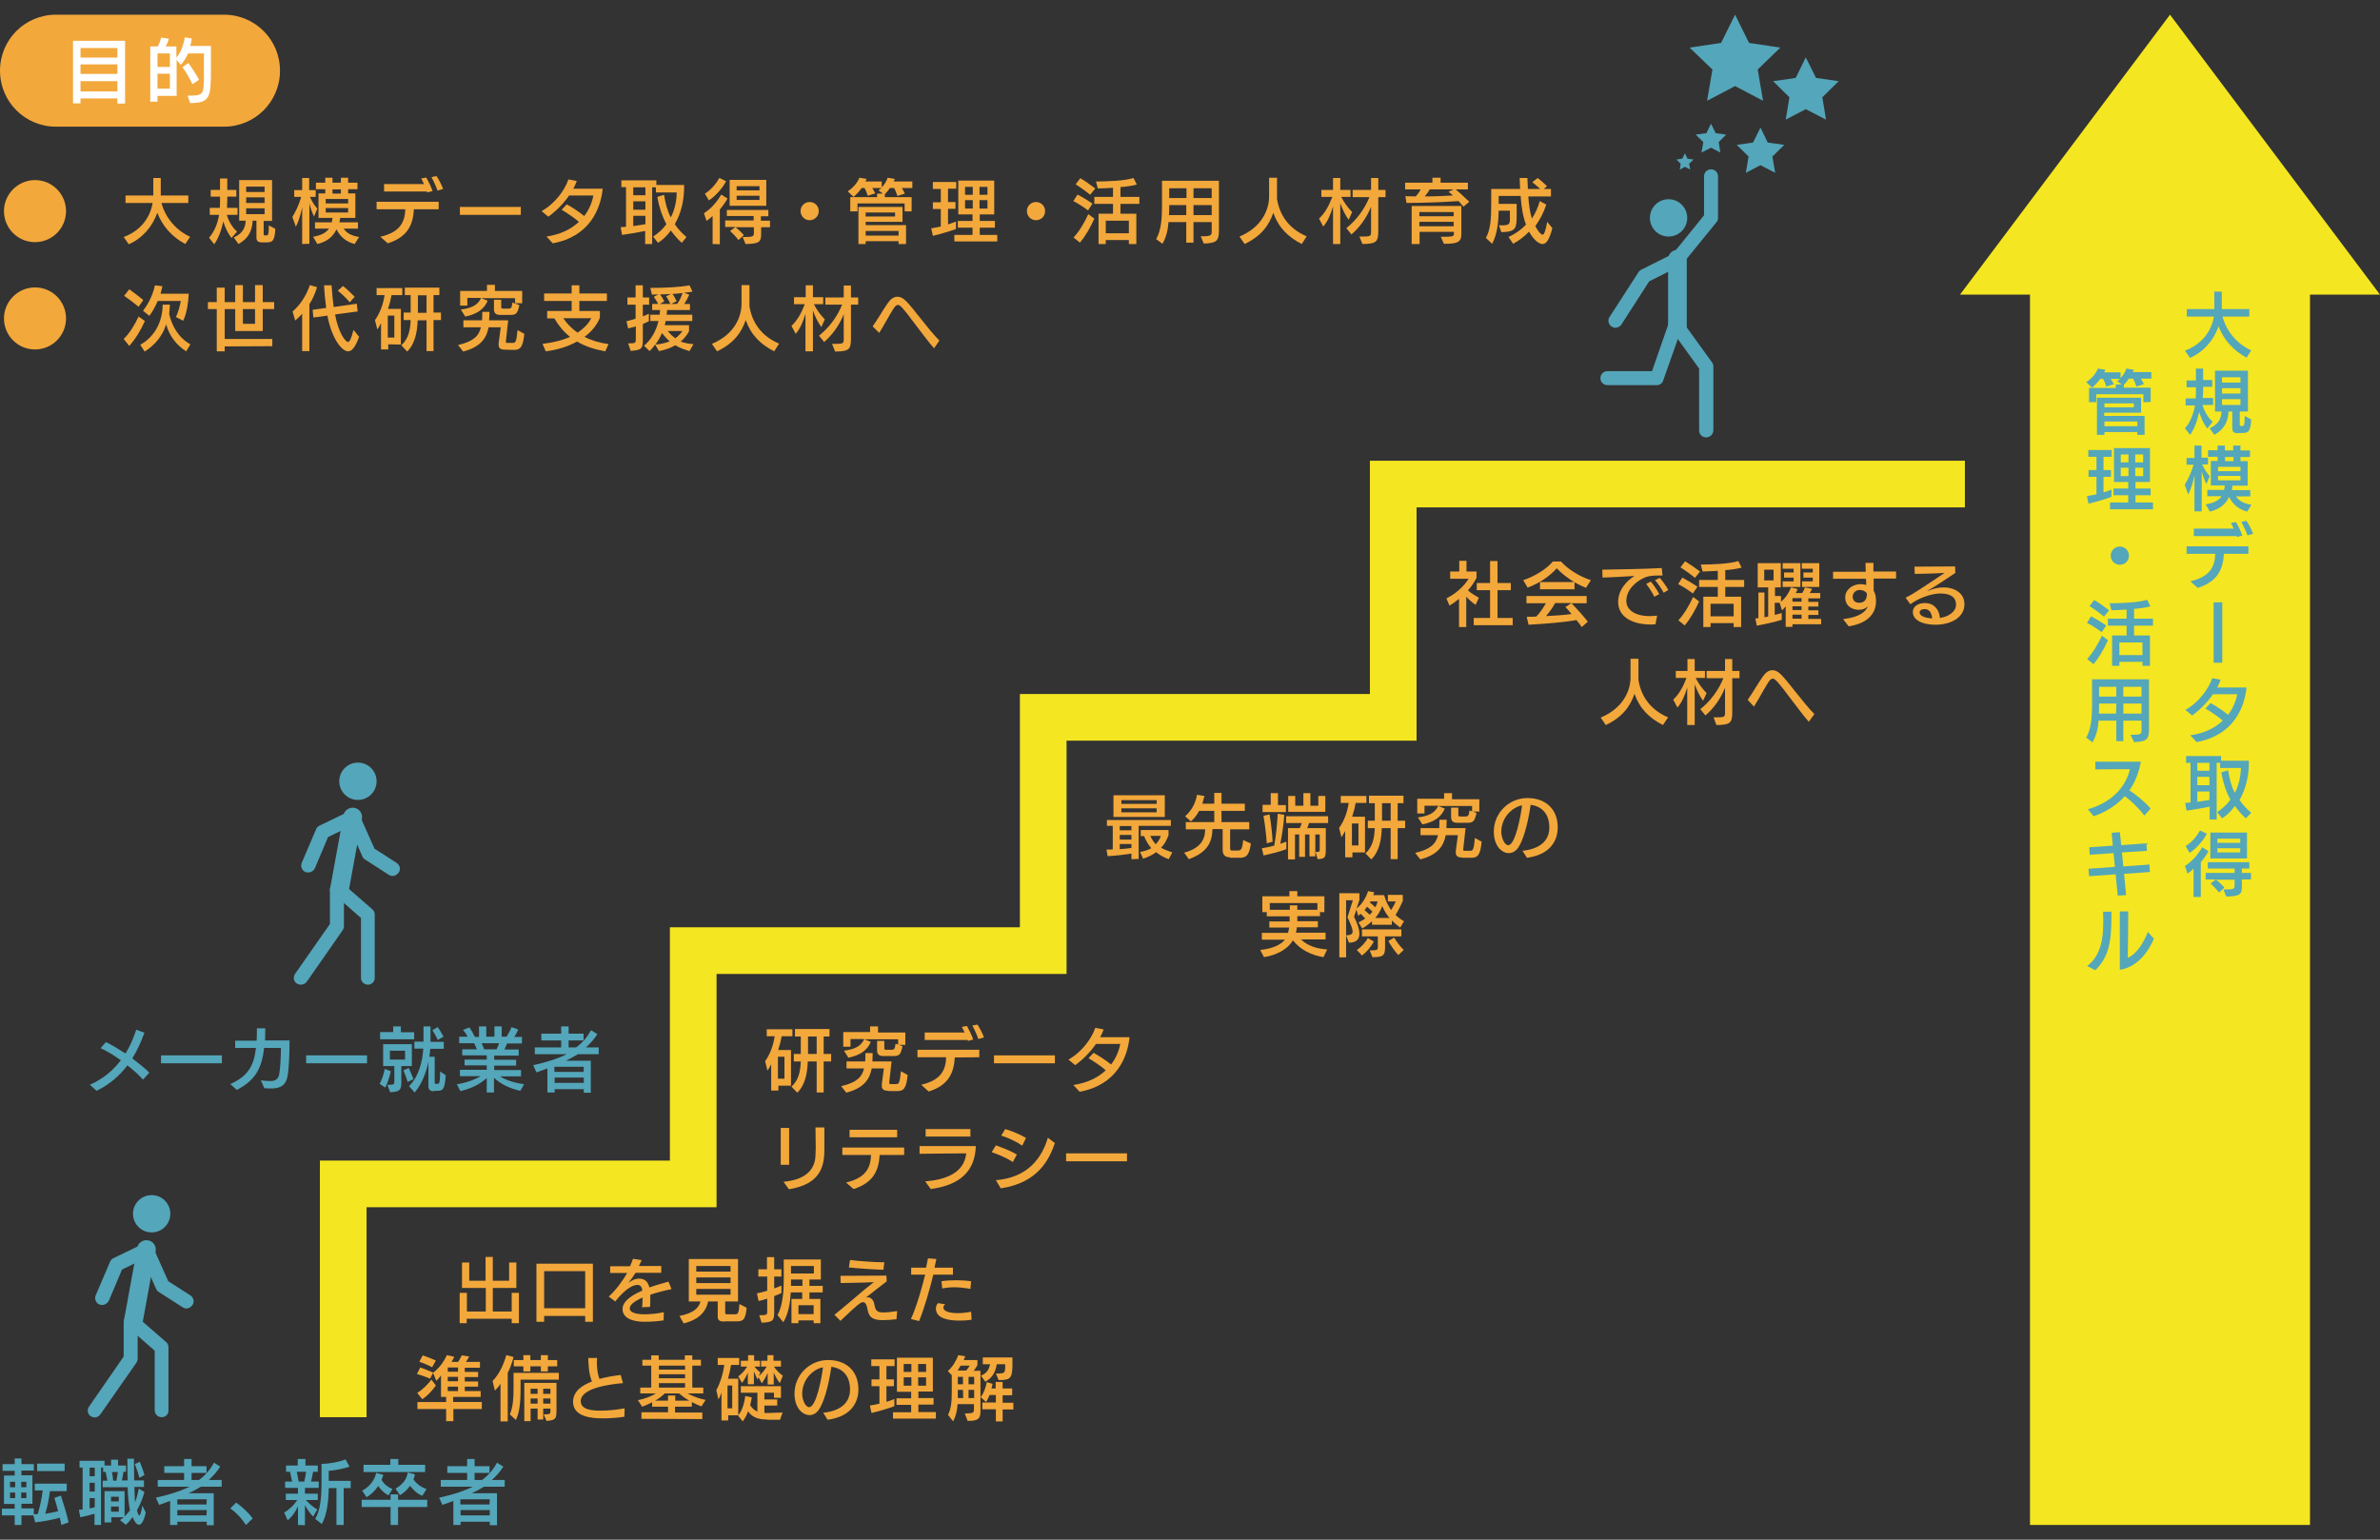 <?xml version="1.0" encoding="utf-8"?>
<!-- Generator: Adobe Illustrator 28.3.0, SVG Export Plug-In . SVG Version: 6.00 Build 0)  -->
<svg version="1.1" id="レイヤー_1" xmlns="http://www.w3.org/2000/svg" xmlns:xlink="http://www.w3.org/1999/xlink" x="0px"
	 y="0px" viewBox="0 0 1020 660" style="enable-background:new 0 0 1020 660;" xml:space="preserve">
<rect x="0" y="0" width="1020" height="660" fill="#333333" stroke="none"/>
<style type="text/css">
	.st0{fill:#F3A83B;}
	.st1{fill:#FFFFFF;}
	.st2{fill:#54A6BA;}
	.st3{fill:none;stroke:#F4E621;stroke-width:20;stroke-miterlimit:10;}
	.st4{fill:#F4E621;}
</style>
<g>
	<path class="st0" d="M15,103.8c-7.4,0-13.3-6-13.3-13.3s6-13.3,13.3-13.3c7.4,0,13.3,6,13.3,13.3S22.4,103.8,15,103.8z"/>
	<path class="st0" d="M79.4,104.6c-5.7-3.1-9.6-7.4-12-13.4c-2.1,6.1-6.6,11.1-12.2,13.5l-2.2-3.1c7.3-2.7,11.4-8.4,12.4-14.6H53.8
		v-3.2h11.9v-7.5h3.2v7.5h11.8V87H69.2c1.7,6.5,6.5,11.9,12.3,14.5L79.4,104.6z"/>
	<path class="st0" d="M99.2,102c-1.4-1.8-2.7-4.4-3.5-7.1c-0.8,3.8-2.1,7.3-3.9,9.8l-2.2-2.8c2.4-2.7,3.7-6.3,4.3-9.8h-4v-3h4.3
		c0.1-1,0.1-2.1,0.1-3v-1.8h-4v-2.9h4v-4.9h3.1v4.9h3.9v2.9h-3.9v1.8c0,1-0.1,2-0.1,3h4.5v3h-4.6c1,3.2,2.5,5.5,4.4,7.2L99.2,102z
		 M112.4,103.9c-1.8,0-2.5-0.5-2.5-2.2v-7.1h-1.6c-0.3,4.7-2,7.7-6.1,10l-2-2.8c3.6-1.7,4.9-3.8,5.1-7.2h-2.8V77.2h14.1v17.5H113
		v5.4c0,0.7,0,0.8,0.6,0.8h0.5c0.8,0,1-0.2,1.1-3v-1.3l2.8,1.5c-0.3,5.1-1.1,5.8-3.8,5.8H112.4z M113.4,80h-7.9v2.3h7.9V80z
		 M113.4,84.6h-7.9V87h7.9V84.6z M113.4,89.3h-7.9v2.5h7.9V89.3z"/>
	<path class="st0" d="M129.5,104.6V88.9c-0.7,3.2-1.5,6-2.7,8.3l-1.5-4.2c1.4-2.3,2.8-5.1,3.8-8.6h-3v-2.9h3.4v-5.2h3v5.2h2.8v2.9
		h-2.5c1,2.1,2,3.7,3.2,5l-1.4,3.4c-0.9-1.7-1.5-3.6-2-5.6v17.3L129.5,104.6L129.5,104.6z M152,104.6c-3.6-0.9-6.2-3.1-7.8-6.3
		c-1.4,3.1-4,5.3-8.2,6.3l-1.8-3.1c3.4-0.6,5.5-1.7,6.8-3.5h-6v-2.7h7.2c0.1-0.6,0.2-1.2,0.3-1.9h-6V82.9h2.9v-1.8h-4v-2.8h4v-2.1
		h3.1v2.1h3.6v-2.1h3.1v2.1h4v2.8h-4v1.8h3.1v10.5h-6.5c-0.1,0.7-0.2,1.3-0.3,1.9h7.9V98h-6.1c1.3,2,3.3,3,6.6,3.6L152,104.6z
		 M149.2,85.3h-9.6v1.9h9.6V85.3z M149.2,89.2h-9.6v1.9h9.6V89.2z M146.1,81.2h-3.6V83h3.6V81.2z"/>
	<path class="st0" d="M177.4,89.7c-0.4,6.7-2.7,11.9-11.2,14.6l-3.2-2.8c8.6-2,10.5-6.4,10.7-11.8h-12.3v-3.2H188v3.2
		C188,89.7,177.4,89.7,177.4,89.7z M183.1,82.5L183,82v0.1h-18.4v-3.2h17.1c-0.4-0.9-0.8-1.7-1.2-2.4l2.2-0.4c0.8,1.4,2.1,4,2.7,5.8
		L183.1,82.5z M187.5,81.7c-0.6-1.7-1.6-4-2.6-5.8l2.2-0.4c1,1.5,2.2,3.8,2.8,5.5L187.5,81.7z"/>
	<path class="st0" d="M197.1,92.1v-3.4h26.1v3.4H197.1z"/>
	<path class="st0" d="M234.2,101.4c6.1-0.9,10.6-3.2,13.9-6.3c-2.3-2-4.8-3.6-7.4-5.2l2.2-2.3c1.9,1,5,3,7.5,5
		c2-2.6,3.4-5.9,3.9-8.8h-10.4c-2.2,3.2-5.2,6.4-8.9,9.1l-2.9-2.4c5.8-3.2,10-9.1,11.5-13.6l3.6,0.7c-0.4,1.1-0.9,2.2-1.5,3.3
		c2.5,0,11.4,0,12.6,0c-0.9,8.7-5.6,20.5-21.4,23.4L234.2,101.4z"/>
	<path class="st0" d="M292.2,104.1c-1.8-1.6-3.3-3.4-4.7-5.3c-1.5,2.1-3.4,4-5.5,5.3l-2.1-2.7c2.1-1.3,4.1-3.1,5.7-5.3
		c-1.9-3.6-3.2-7.6-3.9-11.7l2.9-0.9c0.6,3.7,1.4,6.9,2.9,9.7c1.6-3.1,2.5-6.9,2.5-10.7h-8.9v-2.2h-1.6v24.3h-3V99
		c-3,0.6-7.5,1.4-9.9,1.7l-0.6-3.3c0.7-0.1,1.5-0.1,2.3-0.2v-17h-2v-2.9h15v2h11.9v0.8c0,5.9-1.3,11.3-4,16c1.3,2,3,3.8,5,5.5
		L292.2,104.1z M276.6,80.3h-5.2v3.4h5.2V80.3z M276.6,86.3h-5.2v3.6h5.2V86.3z M276.6,92.5h-5.2v4.4c1.9-0.3,3.7-0.5,5.2-0.8V92.5z
		"/>
	<path class="st0" d="M305.4,104.6v-12c-0.9,0.8-1.7,1.5-2.6,2.1l-1.1-3.3c3-1.9,5.4-4.6,7.4-8l2.7,1.7c-1,1.8-2.2,3.4-3.3,4.7v14.9
		L305.4,104.6L305.4,104.6z M302.1,83c2.6-1.6,4.7-4.1,6.2-6.7l2.9,1.4c-1.8,3.4-5,6.7-7.4,8.2L302.1,83z M326.2,97.4v2.8
		c0,3.5-0.7,4.3-6.7,4.4l-1.2-3c4.5,0,4.8-0.2,4.8-1.8v-2.4h-7.9c1.1,0.8,2.8,2.4,3.6,3.4l-2.3,2.1c-1-1.3-2.5-2.9-3.6-3.9l2.3-1.7
		h-4.4v-2.8H323v-1.9h-11.5V90h17.8v2.7h-3.2v1.9h3.9v2.8H326.2z M312.7,88.3V77.1h15.7v11.1h-15.7V88.3z M325.5,79.8h-9.8v1.8h9.8
		V79.8z M325.5,83.9h-9.8v1.8h9.8V83.9z"/>
	<path class="st0" d="M347,94.4c-2.1,0-3.9-1.7-3.9-3.9s1.7-3.9,3.9-3.9c2.2,0,3.9,1.7,3.9,3.9S349.1,94.4,347,94.4z"/>
	<path class="st0" d="M387.7,90.6v-3.4h-20.2v3.4h-3.1v-6.1h11.5V83h2.5l-1.9-1.4c0.4-0.3,0.9-0.7,1.3-1h-4c0.5,0.7,1,1.6,1.3,2.3
		l-3.2,1c-0.3-1-0.8-2.3-1.4-3.3h-1.2c-1.1,1.5-2.4,2.9-3.5,3.8l-2.5-2.4c2.2-1.4,4.1-3.5,5-5.8l3.1,0.5l-0.5,1.1h7v2.5
		c1.2-1.2,2.1-2.8,2.5-4.1l3.1,0.5c-0.1,0.3-0.3,0.7-0.5,1.1h8v2.8h-4.5c0.5,0.8,1,1.6,1.3,2.4l-3.2,1c-0.3-0.9-0.8-2.3-1.4-3.4
		h-1.8c-0.7,1-1.5,2-2.2,2.7v1.2h11.5v6.1C390.7,90.6,387.7,90.6,387.7,90.6z M385.1,104.6v-1.2H371v1.2h-3.1V88.7h18.9v6.4H371v1.4
		h17.3v8.1H385.1z M383.6,91.1H371v1.7h12.6V91.1z M385.1,99H371v2h14.1V99z"/>
	<path class="st0" d="M409.6,98.2c-3.4,1.2-6.5,2.1-9.8,2.9l-0.7-3.2c1.2-0.2,2.6-0.5,4.1-0.8v-7.5h-3.4v-2.9h3.4V81h-3.4v-3h10v2.9
		h-3.5v5.7h3.2v2.9h-3.2v6.7c1.2-0.4,2.4-0.8,3.4-1.2v3.2H409.6z M409,103.5v-2.8h7.8v-3.1h-6.3v-2.9h6.3v-2.8h-6.1V77.4h15.4v14.5
		h-6.2v2.8h6.5v2.9h-6.5v3.1h7.5v2.8C427.4,103.5,409,103.5,409,103.5z M416.9,80.1h-3.3v3.4h3.3V80.1z M416.9,85.8h-3.3v3.6h3.3
		V85.8z M423.2,80.1h-3.4v3.4h3.4V80.1z M423.2,85.8h-3.4v3.6h3.4V85.8z"/>
	<path class="st0" d="M444,94.4c-2.1,0-3.9-1.7-3.9-3.9s1.7-3.9,3.9-3.9c2.2,0,3.9,1.7,3.9,3.9S446.2,94.4,444,94.4z"/>
	<path class="st0" d="M466.3,90.2c-1.5-1.2-4.4-3.1-6.3-4l1.8-2.8c2.1,1.1,4.9,2.8,6.4,3.9L466.3,90.2z M460.1,101.8
		c2.4-2.5,4.9-6.8,6.3-10l2.6,1.9c-1.5,3.5-3.9,7.7-6.2,10.3L460.1,101.8z M467.2,83.5c-1.4-1.2-4.3-3.3-6.2-4.5l2-2.6
		c1.8,1,5,3.3,6.4,4.4L467.2,83.5z M483.8,104.6v-1.7h-9.9v1.7h-3.1v-13h6.2v-4.2h-8v-3h8v-3.9c-2.3,0.2-4.6,0.2-6.5,0.3l-0.8-3
		c4.8,0,12.5-0.3,16.1-1.5l1.4,2.8c-1.7,0.5-4.3,0.9-7,1.1v4.2h8.1v3h-8.1v4.2h6.8v13H483.8z M483.8,94.6h-9.9v5.4h9.9V94.6z"/>
	<path class="st0" d="M514.6,101.3c3.9,0,4.7-0.2,4.7-1.9v-4.2h-7.8v8.8h-3.1v-8.8h-7.6c-0.3,3.7-1,6.5-2.6,9.3l-2.7-2
		c2.1-3.8,2.5-8.2,2.5-15v-10h24.4v21.3c0,4.6-1.1,5.4-6.5,5.6L514.6,101.3z M508.5,87.9h-7.4c0,1.6,0,3-0.1,4.3h7.4v-4.3H508.5z
		 M508.5,80.7h-7.4v4.2h7.4V80.7z M519.3,80.7h-7.8v4.2h7.8V80.7z M519.3,87.9h-7.8v4.3h7.8V87.9z"/>
	<path class="st0" d="M557.9,104.6c-5.9-3-10-7.1-12.2-13.4c-1.8,5.3-5.1,10-12.3,13.4l-2.2-3.2c9.6-4,12.7-11.5,12.7-17.2v-8h3.4
		v9.1c1.1,6.9,5.1,12.8,12.7,16L557.9,104.6z"/>
	<path class="st0" d="M571.3,104.6V88.5c-0.9,3-2.2,6.4-4.2,8.6l-1.8-3.4c2.5-2.3,4.3-5.6,5.7-9.3h-4.7v-3h5v-5.1h3.1v5.1h4.4v3h-4
		c1.5,2.9,3.2,5,4.7,6.5l-1.5,3.3c-1.4-1.9-2.6-4.3-3.6-7.1v17.5H571.3z M582.6,101.4h1.4c3.3,0,3.6-0.2,3.6-2V88.6
		c-1.8,4.6-4.8,8.8-8.4,11.9l-2.2-2.7c4.3-3.4,7.8-8.1,9.9-13.3h-7.2v-3.1h7.9v-5.1h3.1v5.1h3.1v3.1h-3.1v14.3
		c0,4.9-0.7,5.7-6.8,5.8L582.6,101.4z"/>
	<path class="st0" d="M627.2,88.6c-0.6-0.7-1.3-1.6-2.1-2.4c-7.2,0.5-16,0.8-22.3,0.8l-0.5-2.9c1.4,0,2.9,0.1,4.4,0.1
		c0.9-0.9,1.7-2.1,2.2-3h-6.7v-2.9h11.7v-2.1h3.5v2.1h11.7v2.9h-5.2c1.6,1.3,4,3.6,5.8,5.3L627.2,88.6z M617.5,101.5h1
		c4.1,0,4.6-0.2,4.6-1.3v-0.8h-14.7v5.2H605V88.3h21.3v12.1c0,3.7-2.2,4.1-7.5,4.1L617.5,101.5z M623,90.9h-14.7v1.8H623V90.9z
		 M623,95.1h-14.7V97H623V95.1z M612.7,81.2c-0.5,1-1.3,2.1-2.1,3c4.3,0,8.6-0.2,12.1-0.4c-0.6-0.6-1.3-1.1-1.9-1.6l2.2-1H612.7z"/>
	<path class="st0" d="M665.3,97.8c-1.3,5-2.6,6.8-4.2,6.8c-2,0-4.2-2.5-5.8-5.3c-2,2.1-4.3,3.8-6.8,5.2l-2-2.9
		c2.8-1.3,5.3-3,7.5-5.3c-1.3-3.4-2-7.8-2.3-12.3h-9.4v3.4h7.7v5c0,5.3-0.3,6.9-6,7.1h-0.6l-1-3c0.5,0.1,0.9,0.1,1.3,0.1
		c3.2,0,3.4-0.7,3.4-2.8v-3.5h-4.8c-0.1,4.4-0.5,9.9-2.8,14.2l-2.7-2.5c2-3.6,2.3-8.2,2.3-14.8V81h12.4c-0.1-1.6-0.2-3.2-0.2-4.7
		h3.3c0.1,1.4,0.1,3,0.2,4.7h5.3c-1.1-1-2.5-2.2-3.4-2.9l2.3-1.8c1.3,1,2.8,2.3,4,3.5l-1.4,1.2h3.1v3.2H655c0.2,3.4,0.7,6.8,1.5,9.5
		c1.5-2.2,2.6-4.7,3.4-7.5l2.8,1.5c-1.2,3.6-2.8,6.6-4.7,9.2c1.3,2.6,2.6,3.7,3.1,3.7c0.6,0,1.2-1.2,2-5.5L665.3,97.8z"/>
	<path class="st0" d="M15,149.8c-7.4,0-13.3-6-13.3-13.3s6-13.3,13.3-13.3c7.4,0,13.3,6,13.3,13.3S22.4,149.8,15,149.8z"/>
	<path class="st0" d="M53,145.3c2.6-2.5,4.7-6,6.4-9.6l2.7,1.9c-1.9,4.2-3.9,7.5-6.7,10.7L53,145.3z M59.4,131.5
		c-1.4-1.2-4.3-3.4-6.2-4.7l2.2-2.8c1.7,1.2,4.3,3.2,6,4.6L59.4,131.5z M79.8,150.6c-4.3-2.7-7.3-6.8-8.6-11.6
		c-1.4,4.7-4.6,8.8-9.2,11.7l-1.9-2.9c6.3-3.5,9.5-10,9.6-16.9v-0.3h3.1v0.2c0,1.1-0.2,2.5-0.3,3.8c1.1,4.8,3.8,10.1,9.1,13
		L79.8,150.6z M75.4,135.9c0.8-1.5,1.7-4.7,2.1-6.9h-9.9c-1,2.3-2.2,4.6-3.6,6.4l-2.7-2.2c2.6-3.3,4.4-7.5,5.1-10.9l3.2,0.4
		c-0.2,1-0.5,2.1-0.8,3.2h12.1c-0.2,3.8-0.8,8.3-2.4,11.6L75.4,135.9z"/>
	<path class="st0" d="M96.3,148.5v2.1h-3.4v-18.1h-3.8v-3h3.8v-6.2h3.4v6.2h4.5v-7.3h3.3v7.3h5.2v-7.3h3.3v7.3h4.9v3h-4.9v9.4h-11.8
		v-9.4h-4.5v12.8h20.4v3.1L96.3,148.5L96.3,148.5z M109.3,132.5h-5.2v6.3h5.2V132.5z"/>
	<path class="st0" d="M129.5,150.6v-16.1c-1,1.1-1.9,2-3,2.9l-1.1-3.9c2.9-2.4,5.8-6.5,7.4-11.3l3.1,0.9c-0.8,2.5-1.9,5.2-3.3,7.3
		v20.1h-3.1V150.6z M153.9,144.4c-1.6,4.4-3.1,6.2-4.7,6.2c-2.7,0-7-5.4-8.9-15.3l-6,0.8l-0.3-3.3l5.8-0.8c-0.4-3.2-0.8-6.6-0.9-9.7
		h3.2c0.2,3.1,0.5,6.2,0.9,9.3l9.9-1.4l0.4,3.3l-9.7,1.3c1.5,8.2,4.6,11.8,5.5,11.8c0.7,0,1.4-1.2,2.4-5.2L153.9,144.4z
		 M149.9,129.6c-1.4-1.7-3.3-3.5-5.1-5l2.2-2c1.7,1.3,3.8,3.4,5,4.6L149.9,129.6z"/>
	<path class="st0" d="M166.4,147.6v2.2h-3.1v-11.3c-0.5,1-1,2-1.6,2.7l-1-4c2.2-3,3.6-7,4.1-10.7h-3.4v-3h11v3h-4.6
		c-0.3,1.8-0.8,3.8-1.5,5.9h5.5v15.3L166.4,147.6L166.4,147.6z M169,135.3h-2.8v9.4h2.8V135.3z M182.8,150.6v-13.3H179
		c-0.2,4.9-1,9.9-4.5,13.4L172,148c3.1-2.8,3.8-6.5,4-10.8h-3V134h3v-7.5h-2.5v-3.2h14.8v3.2h-2.5v7.5h3.2v3.2h-3.2v13.3h-3V150.6z
		 M182.8,126.6h-3.7v7.5h3.7V126.6z"/>
	<path class="st0" d="M216.6,149.9c-1.8,0-2.9-0.4-2.9-2.1c0-0.2,0-0.4,0-0.6l0.9-6.9h-5.2c-0.9,4.7-3.4,8.4-10.9,10.4l-2.2-2.8
		c6.5-1.5,8.9-3.8,9.8-7.6h-7.5v-3h8c0.1-1.1,0.1-2.5,0.1-3.6h3.1c0,0.9-0.1,2.5-0.2,3.6h8.2l-1,9v0.2c0,0.5,0.2,0.5,0.8,0.5h2.1
		c1.2,0,1.6-0.2,2.1-5.5l2.9,1.6c-0.6,5.8-1.7,6.9-4.5,6.9L216.6,149.9L216.6,149.9z M220.8,130.1l1.8,0.7c-0.8,3.5-1.3,4.2-3.9,4.2
		h-4.3c-1.9,0-2.7-0.8-2.7-2.4v-4.1h3.1v3.1c0,0.6,0.2,0.7,1,0.7h2c1.4,0,1.5-0.4,1.8-2.6L220.8,130.1l-0.1-2.3h-14.5l2.8,1.1
		c-1.5,3.7-4.7,5.8-9.6,6.8l-1.9-3c5.4-0.7,7.4-2.3,8.7-5h-5.9v3.3h-3.1v-6.3h11.5v-2.6h3.4v2.6h11.7v5.3h-3V130.1z"/>
	<path class="st0" d="M259.4,150.6c-4.5-0.8-8.6-2.1-12.1-4.2c-3.9,2.2-8.6,3.6-13.4,4.2l-1.4-3.2c4.3-0.5,8.5-1.5,11.8-3
		c-2.7-2.1-4.9-4.8-6.7-7.9h-3.1v-3.2H245V129h-11.8v-3.2H245v-3.5h3.3v3.5h11.8v3.2h-11.8v4.3h8.8v2.9c-1.3,3.2-3.6,6-6.6,8.2
		c3.1,1.6,6.6,2.6,10.3,3.1L259.4,150.6z M241.4,136.4c1.6,2.4,3.7,4.5,6.1,6.2c3.4-2.2,5.2-4.7,5.9-6.2H241.4z"/>
	<path class="st0" d="M269.2,147.2c3.3,0,3.3-0.2,3.3-2v-5.3c-1.1,0.3-2.2,0.6-3.3,0.9l-0.7-3.1c1.2-0.3,2.5-0.6,3.9-1.1v-6h-3.5
		v-3.1h3.5v-5.2h3.1v5.2h2.7v3.1h-2.7v5c0.9-0.4,1.8-0.7,2.6-1.1v3.2c-0.8,0.4-1.7,0.8-2.6,1.2v6.5c0,3.8-0.2,4.7-5.2,5L269.2,147.2
		z M295.5,150.5c-2.4-0.7-4.4-1.5-6.1-2.5c-2,1.2-4.4,2-7,2.5l-1.6-2.8c-0.7,1-1.5,1.9-2.4,2.8l-2.4-2.3c3.1-2.6,5.2-6.3,6.2-10.6
		h-3.5v-2.7h4l0.2-2h-3.4v-2.6h2.6c-0.5-0.9-1.3-2.3-1.9-3.1l2-1l-2.8,0.1l-0.7-2.9h0.9c5.2,0,11.8-0.3,15.9-1.1l1.3,2.7
		c-1.1,0.2-2.4,0.4-3.7,0.5l2.3,0.8c-0.6,1.4-1.3,2.8-2.2,4h2.5v2.6h-9.8c-0.1,0.7-0.1,1.4-0.2,2h11v2.7h-11.4
		c-0.1,0.6-0.3,1.2-0.4,1.8h10.4v2.6c-0.9,1.7-2.1,3.2-3.6,4.4c1.6,0.6,3.4,1,5.5,1.1L295.5,150.5z M283.7,142.8
		c-0.8,1.8-1.7,3.4-2.8,4.9c2.1-0.2,4.3-0.6,6.1-1.4C285.8,145.3,284.8,144.1,283.7,142.8z M282.7,130.3h4.6c-0.4-1-1.1-2.3-1.8-3.3
		l2.1-1c-1.6,0.1-3.2,0.2-4.7,0.2c0.6,0.8,1.4,2.1,1.8,3L282.7,130.3z M286.2,141.9c0.9,1.2,2,2.2,3.2,3.1c1.2-0.8,2.2-1.9,3.1-3.1
		H286.2z M287.6,130.3h2.6c1.1-1.4,1.9-3.4,2.3-4.7c-1.4,0.2-2.8,0.3-4.3,0.4c0.7,0.9,1.4,2.3,1.8,3.1L287.6,130.3z"/>
	<path class="st0" d="M331.8,150.6c-5.9-3-10-7.1-12.2-13.4c-1.8,5.3-5.1,10-12.3,13.4l-2.2-3.2c9.6-4,12.7-11.5,12.7-17.2v-8h3.4
		v9.1c1.1,6.9,5.1,12.8,12.7,16L331.8,150.6z"/>
	<path class="st0" d="M345.2,150.6v-16.1c-0.9,3-2.2,6.4-4.2,8.6l-1.8-3.4c2.5-2.3,4.3-5.6,5.7-9.3h-4.6v-3h5v-5.1h3.1v5.1h4.4v3h-4
		c1.5,2.9,3.2,5,4.7,6.5l-1.5,3.3c-1.4-1.9-2.6-4.3-3.6-7.1v17.5H345.2z M356.6,147.4h1.4c3.3,0,3.6-0.2,3.6-2v-10.7
		c-1.8,4.6-4.8,8.8-8.4,11.9l-2.2-2.7c4.3-3.4,7.8-8.1,9.9-13.3h-7.2v-3.1h7.9v-5.1h3.1v5.1h3.1v3.1h-3.1v14.3
		c0,4.9-0.7,5.7-6.8,5.8L356.6,147.4z"/>
	<path class="st0" d="M400.3,149.3c-2.5-2.8-5.5-7-8.3-10.6c-5-6.7-6.2-8-7.2-8c-0.5,0-1.2,0.5-2,1.8c-2,3.2-3.9,6.9-6,10.2
		l-2.8-2.8c2.1-2.9,4-6.4,6.5-10c1.2-1.7,2.5-2.7,4.1-2.7c2.5,0,4,1.8,10,9.4c2.7,3.4,5.6,7,8,9.4L400.3,149.3z"/>
</g>
<path class="st0" d="M24,54.3c-13.3,0-24-10.7-24-24s10.7-24,24-24h72c13.3,0,24,10.7,24,24s-10.7,24-24,24H24z"/>
<g>
	<path class="st1" d="M50.3,44.3v-2.1H34.5v2.1h-3.2V17.5h22.3v26.9h-3.3V44.3z M50.3,20.6H34.5v4.1h15.8V20.6z M50.3,27.6H34.5v4.1
		h15.8V27.6z M50.3,34.8H34.5v4.4h15.8V34.8z"/>
	<path class="st1" d="M80.4,41c6.8,0,7-0.2,7-8.8v-9.3h-6.8c-0.8,1.8-1.8,3.5-3.1,4.9l-1.8-2.1v15.4h-8.2v2.5h-3.1V19.9h3.2
		c0.7-1.3,1.2-2.6,1.4-3.8l3.4,0.5c-0.3,1.1-0.8,2.3-1.4,3.3h4.6v4.8c1.9-2.3,3-5.2,3.6-8.7l3,0.5c-0.1,1.1-0.4,2.1-0.7,3.2h8.9v9.9
		c0,12.2-0.3,14.5-8.9,14.6L80.4,41z M72.8,22.9h-5.3v5.8h5.3V22.9z M72.8,31.6h-5.3V38h5.3V31.6z M82.5,36.1
		c-1.1-2.3-2.8-5.3-4.3-7.3l2.5-1.8c1.5,2,3.6,5.2,4.6,7.2L82.5,36.1z"/>
</g>
<g>
	<path class="st0" d="M333.6,465.3v2.2h-3.1v-11.3c-0.5,1-1,2-1.6,2.7l-1-4c2.2-3,3.6-7.1,4.1-10.7h-3.4v-3h11v3H335
		c-0.3,1.8-0.8,3.8-1.5,5.9h5.5v15.3h-5.4V465.3z M336.2,453h-2.8v9.4h2.8V453z M350,468.3V455h-3.8c-0.2,4.9-1,9.9-4.5,13.4
		l-2.5-2.6c3.1-2.8,3.8-6.5,4-10.8h-3v-3.2h3v-7.5h-2.5v-3.2h14.8v3.2H353v7.5h3.2v3.2H353v13.3H350z M350,444.3h-3.7v7.5h3.7V444.3
		z"/>
	<path class="st0" d="M380.8,467.6c-1.8,0-2.9-0.5-2.9-2.1c0-0.2,0-0.4,0-0.6l0.9-6.9h-5.2c-0.9,4.7-3.4,8.4-10.9,10.4l-2.2-2.8
		c6.5-1.5,8.9-3.8,9.8-7.6h-7.5v-3h8c0.1-1.1,0.1-2.5,0.1-3.6h3.1c0,0.9-0.1,2.5-0.1,3.6h8.2l-1,9v0.2c0,0.5,0.2,0.5,0.8,0.5h2.1
		c1.2,0,1.6-0.2,2.1-5.5l2.9,1.6c-0.6,5.8-1.7,6.9-4.5,6.9h-3.7V467.6z M385,447.8l1.8,0.7c-0.8,3.5-1.3,4.2-3.9,4.2h-4.3
		c-1.9,0-2.7-0.8-2.7-2.4v-4.1h3.1v3.1c0,0.6,0.1,0.7,1,0.7h2c1.4,0,1.5-0.5,1.8-2.6l1.1,0.4v-2.3h-14.5l2.8,1.1
		c-1.5,3.7-4.7,5.8-9.6,6.8l-1.9-3c5.4-0.7,7.4-2.3,8.7-5h-5.9v3.3h-3.1v-6.3h11.5V440h3.4v2.6H388v5.3h-3V447.8z"/>
	<path class="st0" d="M409.2,453.3c-0.4,6.7-2.7,11.9-11.2,14.6l-3.2-2.9c8.6-2,10.5-6.4,10.7-11.8h-12.3V450h26.5v3.2L409.2,453.3
		L409.2,453.3z M414.9,446.2l-0.2-0.5v0.1h-18.4v-3.2h17.1c-0.4-0.9-0.8-1.7-1.2-2.4l2.2-0.4c0.8,1.4,2.1,4,2.7,5.8L414.9,446.2z
		 M419.3,445.4c-0.6-1.7-1.6-4-2.6-5.8l2.2-0.4c1,1.5,2.2,3.8,2.8,5.5L419.3,445.4z"/>
	<path class="st0" d="M426,455.8v-3.4h26.1v3.4H426z"/>
	<path class="st0" d="M460,465.1c6.1-0.9,10.6-3.2,13.9-6.3c-2.3-2-4.8-3.6-7.4-5.2l2.2-2.3c1.9,1.1,5,3,7.5,5
		c2-2.6,3.4-5.9,3.9-8.8h-10.4c-2.2,3.2-5.2,6.4-8.9,9.1l-2.9-2.4c5.8-3.2,10-9.1,11.5-13.6l3.6,0.7c-0.4,1.1-0.9,2.2-1.5,3.3
		c2.5,0,11.4,0,12.6,0c-0.9,8.7-5.6,20.5-21.4,23.4L460,465.1z"/>
	<path class="st0" d="M334.6,499.3v-15.8h3.6v15.8H334.6z M335.8,506.6c11-1.1,13.6-6.5,13.7-11.5c0-0.9,0.1-1.9,0.1-2.8
		c0-3.5-0.1-7.3-0.1-9h3.8c0,0.7,0,3.4,0,6.1c0,1.4,0,2.8,0,4c-0.1,7.5-2.4,14.3-15.2,16.4L335.8,506.6z"/>
	<path class="st0" d="M377,495.1c-0.4,6.7-2.7,11.9-11.2,14.6l-3.2-2.8c8.6-2,10.5-6.4,10.7-11.8H361v-3.2h26.5v3.2L377,495.1
		L377,495.1z M364.1,487.5v-3.2h20.4v3.2H364.1z"/>
	<path class="st0" d="M396.5,506.4c11.9-0.9,16.9-5.5,17.6-12c-5.4,0-19.4,0.2-20,0.2v-3.3h24.1c-0.3,10.7-6.7,16.7-19.3,18.4
		L396.5,506.4z M396.7,487.2V484h19.2v3.2H396.7z"/>
	<path class="st0" d="M434.1,498.1c-2.8-1.8-6.4-3.3-9.1-4.2l1.8-2.9c2.4,0.8,6.3,2.3,9,3.9L434.1,498.1z M426.8,505.9
		c13.7-1.1,19.7-9.5,22.3-18.2l3,2.3c-2.4,6.9-7.1,17-23.2,19.4L426.8,505.9z M438.1,491.1c-2.6-1.8-6.3-3.5-9-4.3l1.7-2.8
		c2.5,0.7,6.3,2.2,8.9,3.8L438.1,491.1z"/>
	<path class="st0" d="M456.9,497.8v-3.4H483v3.4H456.9z"/>
</g>
<g>
	<path class="st0" d="M219.3,567.2v-1.9H200v1.9h-3v-13h3.1v8h8.1v-10.1H198v-10.9h3.1v7.8h7v-10.2h3.1V549h7v-7.8h3.1v10.9h-10.1
		v10.1h8.1v-8h3.1v13H219.3z"/>
	<path class="st0" d="M250.8,566.6v-2.5h-17.6v2.5h-3.3v-24.9h24.2v24.9H250.8z M250.8,544.9h-17.6v15.9h17.6V544.9z"/>
	<path class="st0" d="M284.4,566c-2.6,0.4-5.5,0.6-8.2,0.6c-5,0-9.4-1.5-9.4-5.5c0-3.9,5.6-6.6,8.5-7.9c-0.2-1.5-0.8-2.4-2.1-2.4
		c-3.6,0-8,5.1-9.5,7.1l-2.8-2.1c3.1-2.8,5.9-6.7,7.9-10.1h-7.3v-2.9h8.5c0.5-1.2,1-2.2,1.3-3.2l3.7,0.6c-0.4,0.9-0.8,1.7-1.2,2.5
		h9.6v2.9h-11c-1,1.6-2.1,3.1-3.1,4.3c1.4-1,2.8-1.8,4.6-1.8c2.3,0,3.8,1.2,4.4,3.8c3.1-1.1,5.6-1.8,8.2-2.5l1.3,3.2
		c-2.9,0.6-6.2,1.4-9.1,2.4c0,0.6,0,1.1,0,1.7c0,1.1,0,2.2-0.1,3.5l-3.4,0.2c0.1-1.3,0.2-2.8,0.2-4.2c-1.4,0.7-5.5,2.4-5.5,4.7
		s4.6,2.5,6.2,2.5c2.6,0,5.5-0.3,8.4-0.9L284.4,566z"/>
	<path class="st0" d="M310.5,566.5c-2.1,0-2.9-0.5-2.9-2.2v-6.4h-4.1c-0.8,3.7-3.2,7.6-10.5,9.4l-1.8-3.2c6-1.2,8.3-3.4,9-6.2h-5
		v-18.2h21.1v18.2h-5.5v4.8c0,0.6,0.2,0.7,0.9,0.7h3.1c1.5,0,1.8-0.3,2.1-4.4l3.1,1.6c-0.5,4.7-1.3,5.8-3.9,5.8h-5.6V566.5z
		 M313.1,542.7h-14.7v2.4h14.7V542.7z M313.1,547.6h-14.7v2.4h14.7V547.6z M313.1,552.5h-14.7v2.5h14.7V552.5z"/>
	<path class="st0" d="M325.4,563.8c3.1,0,3.4-0.2,3.4-1.5v-5.6c-1.3,0.4-2.6,0.8-3.7,1l-0.7-3.3c1.4-0.3,2.9-0.6,4.4-1.1v-6.1H325
		v-3.1h3.7v-5.2h3.1v5.2h3.1v3.1h-3.1v5.1c1-0.4,2.1-0.8,3.1-1.2v3.2c-1,0.4-2,0.9-3.1,1.3v6.5c0,3.8-0.2,4.7-5.4,4.9L325.4,563.8z
		 M348.7,567.2V566h-6.5v1.2h-3v-10.4h4.6V554h-4.9c-0.2,3.9-0.9,9.1-3.2,12.8l-2.5-3.1c2.4-4,2.7-11.5,2.7-14.7v-9.1h15.9v8.6h-4.9
		v2.7h5.7v2.8h-5.7v2.8h4.7v10.4H348.7z M348.8,542.7H339v3.2h9.8V542.7z M343.9,548.5H339v2.7h4.9V548.5z M348.7,559.5h-6.5v3.8
		h6.5V559.5z"/>
	<path class="st0" d="M384.2,565.5c-1.8,0.2-3.9,0.4-5.7,0.4c-3.9,0-6.1-0.8-6.7-4.6c-0.3-1.7-0.8-3.1-1.9-3.1c-1,0-2.1,0.7-9.7,8
		l-2.6-2.6c3.7-2.9,8.7-7.3,12.9-10.8c1.4-1.1,2.9-2.3,4-3.2c0,0-4,0.2-4.5,0.2l-9.7,0.2l-0.1-3.1l19.7-0.1l0.1,2.5
		c-2.9,2.2-5.2,4-9,7c0.3-0.1,0.6-0.2,0.9-0.2c1.5,0,2.6,1.4,2.8,3c0.5,2.6,1,3.5,4,3.5c1.2,0,2.7-0.1,5.8-0.6L384.2,565.5z
		 M378.6,544.3c-4.1-0.1-11.2-0.6-14.8-1l0.5-3.2c3.5,0.5,10.6,1,14.7,1L378.6,544.3z"/>
	<path class="st0" d="M390.4,565.4c2.5-5.5,4.6-13,6.1-19h-6v-3h6.4c0.3-1.5,0.6-2.8,0.8-4l3.6,0.3c-0.2,1.1-0.5,2.4-0.8,3.7h7.9v3
		H400c-1.7,7-4,14.8-6.1,19.9L390.4,565.4z M416.4,565.7c-1.7,0.3-3.4,0.4-5,0.4c-5,0-10.3-0.9-10.3-5.2c0-0.8,0.3-1.7,0.9-2.3
		l3.1,0.5c-0.6,0.5-0.8,1-0.8,1.4c0,1.6,2.6,2.4,6.2,2.4c1.7,0,3.6-0.2,5.7-0.6L416.4,565.7z M415.9,552.5c-2.3-0.4-4.7-0.7-7-0.7
		c-1.8,0-3.5,0.2-5.1,0.5l-0.3-3.1c2.1-0.3,4.2-0.4,6.4-0.4c2,0,4,0.1,6.3,0.4L415.9,552.5z"/>
	<path class="st0" d="M194.3,604v5.2h-3.1V604h-12.3v-3h12.3v-2.2H189v-9.2c-0.6,0.8-1.3,1.7-2,2.3l-1.4-3.4l-1.3,2.5
		c-0.5-0.3-3.1-1.3-5.6-2l1.4-2.8c1.7,0.5,3.9,1.5,5.6,2.2c2.3-1.8,4.5-4.5,5.8-7.5l3.2,0.7c-0.3,0.7-0.7,1.4-1.2,2.2h2.8
		c0.7-0.9,1.2-2,1.6-2.8l3.2,0.5c-0.3,0.6-0.9,1.5-1.4,2.3h6v2.5h-6.5v1.8h5.7v2.2h-5.7v1.9h5.7v2.2h-5.7v1.9h6.8v2.5h-11.8v2.2
		h12.3v3L194.3,604L194.3,604z M178.8,597.1c2.2-1.3,4.5-3.6,6.1-5.7l1.9,2.5c-1.5,2.2-3.7,4.5-5.8,5.9L178.8,597.1z M185.2,586.1
		c-1.4-0.8-4-1.9-5.5-2.4l1.5-2.7c1.4,0.5,4.1,1.5,5.6,2.2L185.2,586.1z M196.3,586.2h-4.4v1.8h4.4V586.2z M196.3,590.2h-4.4v1.9
		h4.4V590.2z M196.3,594.4h-4.4v1.9h4.4V594.4z"/>
	<path class="st0" d="M214.5,609.2v-16c-0.8,1.2-1.7,2.2-2.4,2.9l-1-4.1c2.8-2.8,4.7-7,5.9-11.1l3.1,0.8c-0.6,2.3-1.4,4.7-2.5,6.8
		v20.8h-3.1V609.2z M223.1,591.4v3.2c0,4.7-0.1,10.2-2,14.1l-2.6-2.4c1.4-3.1,1.6-7.5,1.6-11.2v-6.6h19.4v2.9H223.1z M234.8,585.7
		v2.2h-3v-2.2h-4.5v2.2h-3v-2.2h-4.1V583h4.1v-2.1h3v2.1h4.5v-2.1h3v2.1h4v2.7H234.8z M233,606.3c2.7,0,2.9-0.2,2.9-1.6v-0.9h-3.1
		v4.7h-2.4v-4.7h-3v5.4h-2.7v-16.4h13.8v11c0,4.1,0,5-4.3,5.3L233,606.3z M230.4,595.3h-3v2.2h3V595.3z M230.4,599.5h-3v2.2h3V599.5
		z M235.9,595.3h-3.1v2.2h3.1V595.3z M235.9,599.5h-3.1v2.2h3.1V599.5z"/>
	<path class="st0" d="M267.6,607.3c-3.2,0.5-6.3,0.7-9.4,0.7c-4.5,0-12.6-0.6-12.6-7.1c0-4.7,4.2-7.2,8.1-8.7
		c-1.4-3.2-1.5-7.6-1.6-10.1h3.8c0,0.5-0.1,1.1-0.1,1.7c0,2.5,0.3,5.2,1.1,7.3c2.8-0.8,5.9-1.3,9.1-1.7l1,3.5
		c-4.7,0.4-18.1,1.9-18.1,7.7c0,3.9,5.3,4.1,8.6,4.1c3.4,0,6.8-0.4,10.2-1L267.6,607.3z"/>
	<path class="st0" d="M274.9,608.2v-2.8h11.4V603h-6.8v-1.9c-1.5,0.8-3,1.4-4.3,1.9l-1.8-2.8c2.7-0.5,5.7-1.6,7.7-2.9h-6.7v-2.5h4.7
		v-9.4h-3.8v-2.5h3.8V581h3.2v1.9h11.2V581h3.2v1.9h3.7v2.5h-3.7v9.4h4.7v2.5h-6.8c2.2,1.2,5.2,2.3,7.8,2.8l-1.8,2.8
		c-1.3-0.5-2.7-1.1-4.1-1.9v2h-7.2v2.5H301v2.8L274.9,608.2z M295.4,600.4c-1.6-0.9-3.1-2-4.4-3.1h-6.1c-1.1,1.1-2.5,2.2-4.1,3.1
		h5.5v-2.2h3.1v2.2H295.4z M293.6,585.4h-11.2v1.7h11.2V585.4z M293.6,589.1h-11.2v1.7h11.2V589.1z M293.6,592.9h-11.2v1.9h11.2
		V592.9z"/>
	<path class="st0" d="M328.8,608.5c-4.1,0-6.5-1.1-8.2-3.5c-0.6,1.7-1.4,3.1-2.3,4.3l-2-2.5l0.1-0.1h-4.3v2.2h-2.9V597
		c-0.4,1.1-0.9,2.2-1.3,2.9l-0.9-4c1.6-2.9,2.9-7,3.4-10.8h-2.8v-3h9.2v3h-3.5c-0.3,1.9-0.7,3.8-1.3,5.9h4.4v15.7
		c1.6-2,2.6-4.9,3-8.3l2.8,0.6c-0.2,1.1-0.4,2.2-0.7,3.4c0.9,1.3,1.9,2.2,3.1,2.7V597h-7.1v-2.8h17.2v5h-3V597h-4.1v2.9h5.5v2.6
		h-5.5v3.2h1.5l6.3-0.2l-1.1,3.1h-5.5V608.5z M313.8,593.9h-2v9.8h2V593.9z M334.2,592.9c-1-1.3-1.9-2.8-2.6-4.6v5.2H329v-5
		c-0.7,1.7-1.6,3.2-2.5,4.5l-1.4-2.6l-0.4,1c-0.5-0.9-1.1-2.3-1.6-3.5v5.5h-2.6v-5c-0.7,1.7-1.6,3.2-2.5,4.4l-1.6-2.8
		c1.5-1.1,2.8-2.5,3.8-4.2h-2.7v-2.5h3.1v-2.4h2.6v2.4h2.5v2.5h-2.4c0.8,1,1.6,1.8,2.6,2.5l-0.7,1.6c1.3-1.1,2.4-2.4,3.4-4.1h-2.4
		v-2.5h2.7v-2.4h2.6v2.4h3.2v2.5h-3c1.1,1.7,2.4,2.9,3.8,3.9L334.2,592.9z"/>
	<path class="st0" d="M352.8,605.6c6.8-0.7,11.5-3.8,11.5-10c0-5.3-2.7-9-8-9.7c-1.4,9.7-3.6,15.8-5.3,18.3
		c-1.1,1.6-2.5,2.4-4.1,2.4c-2.8,0-6.4-2.9-6.4-9.2c0-8,6.5-14.4,14.4-14.4c7.8,0,13,4.7,13,12.6c0,5.1-2.7,11.6-13.2,13
		L352.8,605.6z M346.8,603.2c3.1,0,5.5-13.3,5.9-17.1c-4.7,1-8.9,5.5-8.9,11.5C343.8,600.1,345.2,603.2,346.8,603.2L346.8,603.2z"/>
	<path class="st0" d="M383.3,602.8c-3.4,1.2-6.5,2.1-9.8,2.9l-0.7-3.2c1.2-0.2,2.6-0.4,4.1-0.8v-7.5h-3.4v-2.9h3.4v-5.7h-3.5v-2.9
		h10v2.9h-3.5v5.7h3.2v2.9h-3.2v6.7c1.2-0.4,2.4-0.7,3.4-1.2V602.8z M382.7,608.2v-2.8h7.8v-3.2h-6.3v-2.8h6.3v-2.8h-6.1V582h15.4
		v14.5h-6.2v2.8h6.5v2.8h-6.5v3.2h7.5v2.8h-18.4V608.2z M390.6,584.7h-3.3v3.4h3.3V584.7z M390.6,590.4h-3.3v3.6h3.3V590.4z
		 M396.9,584.7h-3.4v3.4h3.4V584.7z M396.9,590.4h-3.4v3.6h3.4V590.4z"/>
	<path class="st0" d="M413.5,605.9c3.6,0,3.9-0.3,3.9-1.8v-2.2h-7c-0.2,2.9-0.7,5-1.9,7.4l-2.2-2.8c1.4-2.9,1.6-5.7,1.6-10.5v-6.5
		l-1.7-1.8c2-1.6,3.7-4.6,4.5-6.8l3,0.5L413,583h5.9v2.2c-0.4,0.8-1,1.6-1.6,2.4h2.9v17.1c0,3.4-0.8,4.4-5.5,4.4L413.5,605.9z
		 M411.7,585.4c-0.4,0.7-0.9,1.5-1.3,2.1h3.7c0.6-0.8,1.2-1.5,1.5-2.1H411.7z M412.7,595.8h-2.2v1c0,0.9,0,1.7,0,2.5h2.3
		L412.7,595.8L412.7,595.8z M412.7,590.2h-2.2v3.2h2.2V590.2z M417.5,590.2h-2.4v3.2h2.4V590.2z M417.5,595.8h-2.4v3.5h2.4V595.8z
		 M426.8,609.2v-5.1H421v-2.9h5.8V598h-2.7c-0.5,1.1-0.9,2.1-1.5,3l-2.3-2.1c1.4-1.8,2.1-4,2.6-6.4l2.5,0.7c-0.1,0.6-0.3,1.3-0.5,2
		h1.8v-2.8h3v2.8h4.1v2.9h-4.1v3.2h4.6v2.9h-4.6v5.1h-2.9V609.2z M426.8,588.8h1.3c2.3-0.1,2.6-0.4,2.7-2.5v-1.5h-3.6
		c-0.6,3.5-1.9,5.8-4.9,7.5l-1.9-2.6c2.5-1.1,3.4-2.4,3.9-4.9h-3.1v-2.9h12.7v3.6c-0.1,5.4-1,6.1-5.9,6.1L426.8,588.8z"/>
</g>
<g>
	<g>
		<path class="st2" d="M61.3,462.8c-1.9-2.1-4.2-4.2-6.7-6.1c-3.1,4.1-7.3,8-13.2,10.9l-2.9-2.6c5.3-2.3,9.7-5.8,13.3-10.5
			c-2.9-2.1-5.9-3.9-8.7-5.2l2.3-2.6c2.3,1.1,5.3,2.9,8.4,4.9c1.8-2.9,3.3-6.3,4.6-10.2l3.5,1.3c-1.3,3.5-2.9,7.3-5.2,11
			c2.9,2.2,5.6,4.4,7.3,6.1L61.3,462.8z"/>
		<path class="st2" d="M69,455.8v-3.4h26.1v3.4H69z"/>
		<path class="st2" d="M111.8,463.1c1.4,0.2,2.9,0.3,4,0.3c1.4,0,3.2-0.2,3.8-2.6c0.5-2.4,0.8-8,0.8-11.6h-7.2
			c-1,8.8-3.8,13.9-11.7,18l-2.8-2.5c7.4-3.3,10.1-7.6,11-15.5h-8.9v-3.1h9.2c0.1-1.7,0.1-3.5,0.1-5.3h3.6c0,1.9-0.1,3.6-0.1,5.2
			h10.5c0,5.7-0.3,13.3-1,15.9c-1,4.3-4.4,4.7-7.2,4.7c-1,0-2-0.1-2.6-0.1L111.8,463.1z"/>
		<path class="st2" d="M131.2,455.8v-3.4h26.1v3.4H131.2z"/>
		<path class="st2" d="M162.7,464.6c0.9-1.6,1.7-3.9,2.2-6.4l2.6,1c-0.6,2.5-1.2,4.6-2.4,7L162.7,464.6z M162.9,445.4v-3h5.6V440
			h3.3v2.5h5.7v3h-14.6V445.4z M166,465h1.1c1.7,0,1.9-0.3,1.9-1.5V457h-4.8v-9.4h12.3v9.4H172v7c0,3.4-0.8,4-4.8,4.2L166,465z
			 M173.6,450.4h-6.5v3.8h6.5V450.4z M174.7,463.8c-0.3-1.1-1.1-3.4-1.8-5l2.3-1c0.6,1.3,1.6,3.7,2,4.8L174.7,463.8z M186.1,467.8
			c-1.7,0-2.5-0.6-2.5-2.3v-10.3c-1,4.9-3.1,9.9-5.9,13.1l-2.4-2.7c4.2-4.1,5.8-10.7,6.1-16.1h-3.8v-3h3.9V440h3v6.5v0.1h5.7v3h-5.8
			c-0.1,1.1-0.2,2.2-0.4,3.4h2.3v11c0,0.5,0.2,0.6,0.6,0.6h0.6c0.8,0,1-0.6,1.1-3.9v-1.4l2.4,1.6c-0.3,5.2-0.8,6.7-3.4,6.7h-1.5
			V467.8z M187.6,445.8c-0.4-1-1.5-3-2.3-4.2l2.3-1.3c1,1.4,2,3.2,2.5,4.1L187.6,445.8z"/>
		<path class="st2" d="M223,467.6c-4.4-1-8.2-2.7-11.3-5.6v6.3h-3.1v-6.2c-3,2.8-7.1,4.7-11.3,5.6l-1.5-2.9
			c3.8-0.6,7.5-1.9,10.2-3.5h-8.9v-2.7h11.5v-1.9h-9.5v-2.5h9.5v-1.8h-10.5v-2.6h6.3c-0.3-0.8-0.8-1.7-1.2-2.6h-6.4v-2.8h3.6
			c-0.5-1-1.2-2.1-2-2.9l2.8-1.1c0.7,1,1.7,2.8,2.3,4.1h1.8V440h3.1v4.4h3.5V440h3.1v4.4h2.1c0.8-1.3,1.7-2.9,2.1-4.1l2.9,1
			c-0.4,1-1.1,2.3-1.7,3.2h3.3v2.8h-6.4c-0.3,0.8-0.7,1.8-1.1,2.6h6.1v2.6h-10.5v1.8h9.4v2.5h-9.4v1.9h11.5v2.7h-9
			c2.8,1.8,6.4,2.8,10.3,3.4L223,467.6z M206.4,447.2c0.4,0.8,0.8,1.8,1.1,2.6h5.3c0.5-0.9,0.8-1.8,1.1-2.6H206.4z"/>
		<path class="st2" d="M250.2,468.3v-1.4h-12.5v1.4h-3.1V458c-1.6,0.6-3.2,1.2-4.7,1.7l-1.4-3.1c5.1-1.1,10.4-2.7,14.4-4.7h-13.7
			V449h11.3v-3H232v-2.9h8.5V440h3.2v3.1h6.4v2.9h-6.4v3h3.2c2.8-2.1,4.7-4.3,6.4-7.4l2.7,1.7c-1.3,2.1-3,4-4.9,5.7h5.5v2.9h-8.9
			c-1.5,0.9-3.3,1.9-5.2,2.8h10.7v13.7h-3V468.3z M250.2,457.3h-12.6v2.2h12.5L250.2,457.3z M250.2,461.9h-12.5v2.3h12.5V461.9z"/>
	</g>
	<g>
		<circle class="st2" cx="153.4" cy="334.9" r="8"/>
		<path class="st2" d="M132.1,374c-0.4,0-0.8-0.1-1.2-0.2c-1.5-0.6-2.2-2.4-1.6-3.9l6.2-14.5c0.3-0.7,0.8-1.2,1.5-1.5l12.8-6.2
			c1.5-0.7,3.3-0.1,4,1.4s0.1,3.3-1.4,4l-11.8,5.7l-5.7,13.5C134.4,373.3,133.3,374,132.1,374z"/>
		<path class="st2" d="M168.2,375.5c-0.6,0-1.1-0.2-1.6-0.5l-10.2-6.6c-0.5-0.3-0.9-0.8-1.1-1.3l-6.9-15.6c-0.7-1.5,0-3.3,1.5-4
			s3.3,0,4,1.5l6.6,14.8l9.5,6.1c1.4,0.9,1.8,2.8,0.9,4.1C170.2,375,169.2,375.5,168.2,375.5z"/>
		<path class="st2" d="M145.4,385.5c-0.2,0-0.5,0-0.7-0.1c-2.2-0.4-3.6-2.5-3.2-4.7l5.7-31.2c0.4-2.2,2.5-3.6,4.7-3.2
			s3.6,2.5,3.2,4.7l-5.7,31.2C149,384.1,147.3,385.5,145.4,385.5z"/>
		<path class="st2" d="M157.7,422.1c-1.7,0-3-1.3-3-3v-25.6l-11.3-9.9c-1.2-1.1-1.4-3-0.3-4.2c1.1-1.2,3-1.4,4.2-0.3l12.3,10.7
			c0.7,0.6,1,1.4,1,2.3V419C160.7,420.8,159.3,422.1,157.7,422.1z"/>
		<path class="st2" d="M128.9,422.1c-0.6,0-1.2-0.2-1.7-0.5c-1.4-0.9-1.7-2.8-0.7-4.2l14.9-21.3v-14.7c0-1.7,1.3-3,3-3s3,1.3,3,3
			V397c0,0.6-0.2,1.2-0.5,1.7l-15.4,22.1C130.8,421.7,129.9,422.1,128.9,422.1z"/>
	</g>
</g>
<g>
	<g>
		<path class="st2" d="M26.3,653.7c-0.2-1-0.4-2-0.7-3.1c-3.2,0.9-7.2,1.6-10.5,2l-0.8-3H9.2v4.1H6.3v-4.1H0.8v-2.9h5.5v-2H1.7
			v-12.2h4.6v-2H1.1v-2.9h5.2v-2.4h2.9v2.4h5.3v2.8H9.2v2h4.7v12.2H9.2v2h5.3v2.5c0.5,0,1.1,0,1.7-0.1c0.9-3.1,1.7-6.7,2.1-10.1
			h-3.4V636h13.7v3.2h-7.2c-0.4,3.4-1.1,6.7-2,9.7c2-0.3,3.9-0.7,5.5-1.1c-0.5-2.1-1.1-4.1-1.6-5.7l2.8-1c1.2,3.7,2.5,7.9,3.3,11.5
			L26.3,653.7z M6.5,635.2H4.3v2.3h2.2V635.2z M6.5,639.8H4.3v2.4h2.2V639.8z M11.3,635.2H9.1v2.3h2.2V635.2z M11.3,639.8H9.1v2.4
			h2.2V639.8z M15.9,630.6v-3.2h11.8v3.2H15.9z"/>
		<path class="st2" d="M51.4,651.6c0.6-0.4,1.2-0.8,1.7-1.2h-5.4v2.2h-2.9v-13.4h8.6V650c0.9-0.8,1.6-1.7,2.3-2.6
			c-0.6-2.7-0.9-6.7-1-9.9H44v-2.8h2c-0.2-1.1-0.5-2.6-0.7-3.7h-1.1v-1.9h-0.9v24.6h-2.8v-4.8c-1.8,0.5-4,1.1-6.1,1.5l-0.6-3.2
			c0.5,0,1.1-0.1,1.6-0.2v-17.9h-1.3v-2.9h10.7v2h2.8v-2.5h3v2.5H54v2.7h-1.1c-0.1,1.1-0.4,2.6-0.7,3.7h2.5c-0.1-2.9-0.1-6-0.1-9.3
			h2.8c0,3.3,0.1,6.8,0.1,9.3h4.2v2.8h-4.1c0.1,2.1,0.1,4.6,0.3,6.5c0.7-1.7,1.1-3.7,1.6-5.8l2.4,1.5c-0.7,2.5-1.7,5.2-3.2,7.8
			c0.3,1.2,0.7,2.2,1,2.2c0.4,0,0.8-1.2,1.3-4.2l1.5,3c-0.7,3-1.7,5.2-2.9,5.2c-0.9,0-1.9-1.1-2.8-3.3c-0.8,1.2-1.8,2.4-2.9,3.3
			L51.4,651.6z M40.6,629.1h-2.2v3.7h2.2V629.1z M40.6,635.6h-2.2v3.8h2.2V635.6z M40.6,642.2h-2.2v4.4c0.8-0.1,1.5-0.3,2.2-0.5
			V642.2z M50.9,641.6h-3.3v2h3.3V641.6z M50.9,645.8h-3.3v2.2h3.3V645.8z M49.9,634.7c0.2-1.1,0.4-2.6,0.6-3.7H48
			c0.2,1.1,0.4,2.6,0.5,3.7H49.9z M59.7,633.5c-0.4-1.8-1.3-4.4-1.9-5.9l2.1-1c0.7,1.6,1.6,4.1,2,5.7L59.7,633.5z"/>
		<path class="st2" d="M88.6,653.7v-1.4H76v1.4h-3.1v-10.3c-1.6,0.6-3.2,1.2-4.7,1.7l-1.4-3.1c5.1-1.1,10.4-2.7,14.4-4.7H67.6v-2.9
			h11.3v-3h-8.5v-2.9h8.5v-3.1h3.2v3.1h6.4v2.9h-6.4v3h3.2c2.8-2.1,4.7-4.3,6.4-7.4l2.7,1.7c-1.4,2.1-3,4-4.9,5.7H95v2.9h-8.9
			c-1.5,0.9-3.3,1.9-5.2,2.8h10.7v13.7h-3V653.7z M88.6,642.7H76v2.2h12.5L88.6,642.7z M88.6,647.3H76v2.3h12.5L88.6,647.3
			L88.6,647.3z"/>
		<path class="st2" d="M105.4,653.7c-2.1-3.2-4.2-5.3-6.7-7.1l2.5-2.5c2.2,1.6,4.9,3.8,7.1,6.8L105.4,653.7z"/>
		<path class="st2" d="M127.7,653.7v-8c-1.2,2.7-2.7,4.6-4.4,6l-1.5-3.3c1.8-1.1,3.9-2.8,5.6-5.4h-4.9v-2.7h5.2v-2.5h-5.5v-2.7h3
			l-0.9-4.2h-1.7v-2.7h5v-2.8h3.3v2.8h5.3v2.7h-2c-0.2,1.3-0.6,2.9-0.9,4.2h3.3v2.7h-5.9v2.5h5.5v2.7h-5.1c1.5,1.7,3.4,3.2,4.9,4.1
			l-1.8,3c-1.4-1.4-2.6-3.2-3.5-4.9v8.6L127.7,653.7L127.7,653.7z M130.4,635.1c0.3-1.3,0.6-2.8,0.8-4.2h-4l0.8,4.2H130.4z
			 M144.2,653.7v-15.8h-3.3c-0.1,5.3-0.7,11.5-3,15.4l-2.8-2.2c2.3-4,2.7-9.3,2.7-16.5v-7.1c3.2,0,7.6-0.8,10.3-1.9l1.7,3.1
			c-2.5,0.9-6.4,1.6-8.9,1.8v4.3h9.4v3.1h-3v15.8L144.2,653.7L144.2,653.7z"/>
		<path class="st2" d="M170.6,646v7.7h-3.2V646H155v-3.1h12.4v-2.3h3.2v2.3h12.5v3.1H170.6z M166.5,641c-1.8-0.9-3.2-2.2-4.4-4
			c-1.3,1.9-2.9,3.6-5,4.8l-1.9-2.8c3.7-1.9,5.6-5.3,6-7.6l3.1,0.8c-0.2,0.7-0.5,1.4-0.8,2.2c1.2,1.9,2.6,3,4.7,3.9L166.5,641z
			 M155.8,631v-3.1h11.5v-2.5h3.4v2.5h11.5v3.1H155.8z M181,641.2c-2.3-0.9-3.9-2.6-5.3-4.3c-1.2,1.8-2.8,3.2-4.3,4l-1.9-2.8
			c2.6-1.4,4.9-3.8,5.2-6.9l3.1,0.8c-0.1,0.8-0.3,1.5-0.6,2.2c1.4,1.9,3.2,3.3,5.6,4.1L181,641.2z"/>
		<path class="st2" d="M209.9,653.7v-1.4h-12.5v1.4h-3.1v-10.3c-1.6,0.6-3.2,1.2-4.7,1.7l-1.4-3.1c5.1-1.1,10.4-2.7,14.4-4.7h-13.7
			v-2.9h11.3v-3h-8.5v-2.9h8.5v-3.1h3.2v3.1h6.4v2.9h-6.4v3h3.2c2.8-2.1,4.7-4.3,6.4-7.4l2.7,1.7c-1.3,2.1-3,4-4.9,5.7h5.5v2.9h-8.9
			c-1.5,0.9-3.3,1.9-5.2,2.8H213v13.7h-3.1V653.7z M209.9,642.7h-12.6v2.2h12.5L209.9,642.7z M209.9,647.3h-12.5v2.3h12.5V647.3z"/>
	</g>
	<g>
		<circle class="st2" cx="65" cy="520.3" r="8"/>
		<path class="st2" d="M43.8,559.4c-0.4,0-0.8-0.1-1.2-0.2c-1.5-0.6-2.2-2.4-1.6-3.9l6.2-14.5c0.3-0.7,0.8-1.2,1.5-1.5l12.8-6.2
			c1.5-0.7,3.3-0.1,4,1.4s0.1,3.3-1.4,4l-11.8,5.7l-5.7,13.5C46,558.7,44.9,559.4,43.8,559.4z"/>
		<path class="st2" d="M79.9,560.9c-0.6,0-1.1-0.2-1.6-0.5L68,553.8c-0.5-0.3-0.9-0.8-1.1-1.3L60,536.9c-0.7-1.5,0-3.3,1.5-4
			s3.3,0,4,1.5l6.6,14.8l9.5,6.1c1.4,0.9,1.8,2.8,0.9,4.1C81.8,560.4,80.9,560.9,79.9,560.9z"/>
		<path class="st2" d="M57,570.9c-0.2,0-0.5,0-0.7-0.1c-2.2-0.4-3.6-2.5-3.2-4.7l5.7-31.2c0.4-2.2,2.5-3.6,4.7-3.2
			c2.2,0.4,3.6,2.5,3.2,4.7L61,567.6C60.6,569.5,58.9,570.9,57,570.9z"/>
		<path class="st2" d="M69.3,607.5c-1.7,0-3-1.3-3-3V579L55,569.1c-1.2-1.1-1.4-3-0.3-4.2c1.1-1.2,3-1.4,4.2-0.3l12.3,10.7
			c0.7,0.6,1,1.4,1,2.3v26.9C72.3,606.2,71,607.5,69.3,607.5z"/>
		<path class="st2" d="M40.6,607.6c-0.6,0-1.2-0.2-1.7-0.5c-1.4-0.9-1.7-2.8-0.7-4.2L53,581.5v-14.7c0-1.7,1.3-3,3-3s3,1.3,3,3v15.6
			c0,0.6-0.2,1.2-0.5,1.7L43,606.3C42.5,607.1,41.5,607.6,40.6,607.6z"/>
	</g>
</g>
<polyline class="st3" points="842.1,207.5 597.1,207.5 597.1,307.5 447.1,307.5 447.1,407.5 297.1,407.5 297.1,507.5 147.1,507.5 
	147.1,607.5 "/>
<g>
	<circle class="st2" cx="715.1" cy="93.4" r="8"/>
	<path class="st2" d="M692.3,140.5c-0.6,0-1.1-0.2-1.6-0.5c-1.4-0.9-1.8-2.8-0.9-4.1l12.4-19.2c0.3-0.5,0.7-0.8,1.2-1.1l14.2-7.1
		c1.5-0.7,3.3-0.1,4,1.3c0.7,1.5,0.1,3.3-1.3,4l-13.5,6.8l-11.9,18.5C694.3,140,693.3,140.5,692.3,140.5z"/>
	<path class="st2" d="M718.9,114.1c-0.7,0-1.3-0.2-1.9-0.7c-1.3-1-1.5-2.9-0.4-4.2l13.7-16.9V75.6c0-1.7,1.3-3,3-3s3,1.3,3,3v17.8
		c0,0.7-0.2,1.4-0.7,1.9L721.2,113C720.6,113.7,719.8,114.1,718.9,114.1z"/>
	<path class="st2" d="M718.9,144c-2.2,0-4-1.8-4-4v-28.9c0-2.2,1.8-4,4-4s4,1.8,4,4V140C722.9,142.2,721.1,144,718.9,144z"/>
	<path class="st2" d="M731.2,187.5c-1.7,0-3-1.3-3-3V158l-11.7-16.2c-1-1.3-0.7-3.2,0.7-4.2c1.3-1,3.2-0.7,4.2,0.7l12.3,17
		c0.4,0.5,0.6,1.1,0.6,1.8v27.5C734.2,186.1,732.9,187.5,731.2,187.5z"/>
	<path class="st2" d="M710.1,165.1h-21.2c-1.7,0-3-1.3-3-3s1.3-3,3-3H708l7-20.1c0.6-1.6,2.3-2.4,3.8-1.8c1.6,0.6,2.4,2.3,1.8,3.8
		l-7.8,22.1C712.5,164.3,711.3,165.1,710.1,165.1z"/>
	<polygon class="st2" points="773.9,24.6 778.3,33.4 788,34.8 781,41.7 782.6,51.3 773.9,46.8 765.3,51.3 766.9,41.7 759.9,34.8 
		769.6,33.4 	"/>
	<polygon class="st2" points="754.5,54.7 757.6,61.1 764.7,62.1 759.6,67.1 760.8,74.1 754.5,70.8 748.2,74.1 749.4,67.1 
		744.3,62.1 751.3,61.1 	"/>
	<polygon class="st2" points="733.3,53 735.3,57.1 739.8,57.7 736.6,60.9 737.3,65.4 733.3,63.3 729.2,65.4 730,60.9 726.7,57.7 
		731.3,57.1 	"/>
	<polygon class="st2" points="722.1,65.7 723.2,68 725.8,68.4 723.9,70.2 724.4,72.7 722.1,71.5 719.9,72.7 720.3,70.2 718.5,68.4 
		721,68 	"/>
	<polygon class="st2" points="743.6,6.3 749.6,18.4 763,20.4 753.3,29.8 755.6,43.2 743.6,36.9 731.6,43.2 733.9,29.8 724.1,20.4 
		737.6,18.4 	"/>
</g>
<g>
	<path class="st0" d="M484.9,368.3v-2.4c-2.9,0.5-7.7,1-10.2,1.1l-0.5-2.8c0.8,0,1.7,0,2.7-0.1V354h-2.5v-2.5h27.4v2.5H488v14.2
		L484.9,368.3L484.9,368.3z M477.2,350.2v-9.3h22v9.3H477.2z M484.9,354.1h-5v1.8h5V354.1z M484.9,357.9h-5v2h5V357.9z M484.9,361.8
		h-5v2.2c1.7-0.1,3.5-0.3,5-0.5V361.8z M495.7,343h-15.1v1.6h15.1V343z M495.7,346.5h-15.1v1.7h15.1V346.5z M500.9,368.3
		c-2-0.7-3.8-1.7-5.4-3c-1.6,1.2-3.5,2.1-5.6,2.8l-1.3-2.9c1.8-0.3,3.4-0.8,4.8-1.6c-1.2-1.4-2.2-3.1-3.1-5.2h-1.4v-2.6h11.9v2.2
		c-0.8,2.2-1.8,4-3.2,5.4c1.4,0.8,3.1,1.4,4.8,2L500.9,368.3z M493,358.3c0.6,1.4,1.4,2.6,2.3,3.6c1-1,1.7-2.1,2.2-3.6H493z"/>
	<path class="st0" d="M527.2,367.5c-1.9,0-3.2-0.8-3.2-3.1v-9h-4.4v0.2c-0.1,5.9-2.7,10-10.1,12.7l-2-2.8c6.7-1.8,8.9-5.3,9-9.8
		v-0.2h-8.3v-3.1h12.2v-4.8h-6.5c-0.9,1.7-2,3.2-3.5,4.5l-2.5-2.2c0.7-0.6,4.2-3.6,5.1-9.2l3.2,0.5c-0.3,1.1-0.6,2.2-0.9,3.3h5.1
		v-4.6h3.1v4.6h10v3.1h-10v4.8h11.9v3.1h-8.2v8.2c0,0.8,0.3,0.9,1,0.9h1.9c1.8,0,2.2-0.1,2.7-4.5l3.3,1.5c-0.7,4.9-1.9,6.1-4.7,6.1
		h-4.2V367.5z"/>
	<path class="st0" d="M551.3,364c-2.5,1-6.9,2.1-9.8,2.7l-0.7-3.1c1.5-0.2,3.4-0.6,5.3-1.1c0.8-4.2,1.3-10,1.5-13.7l2.8,0.5
		c-0.2,3.5-0.9,8.5-1.7,12.4c0.9-0.3,1.8-0.6,2.6-0.9L551.3,364L551.3,364z M541.1,348v-3h3.5v-5h3.1v5.1h3.4v3h-10V348z
		 M542.9,361.5c-0.2-3.4-0.8-8.2-1.4-11.8l2.6-0.6c0.6,3.7,1.2,8.6,1.3,11.7L542.9,361.5z M563.8,365.2h0.7c1,0,1.1-0.2,1.1-1.3
		v-6.2h-1.9v9.4h-2.5v-9.4h-1.9v9.6h-2.5v-9.6H555v10.7h-3V355h5c0.4-0.7,0.7-1.5,0.9-2.2h-6.7v-2.9h18v2.9H561
		c-0.2,0.7-0.4,1.5-0.8,2.2h8v8.2c0,4.4-0.1,4.9-3.5,5.1L563.8,365.2z M552.1,348v-6.8h3v4.2h3.5V340h3v5.4h3.4v-4.2h3v6.8H552.1z"
		/>
	<path class="st0" d="M579.6,365.3v2.2h-3.1v-11.3c-0.5,1-1,1.9-1.6,2.7l-1-4c2.2-3,3.6-7,4.1-10.7h-3.4v-3h11v3H581
		c-0.3,1.8-0.8,3.8-1.5,5.9h5.5v15.3h-5.4V365.3z M582.2,353h-2.8v9.4h2.8V353z M596,368.3V355h-3.8c-0.2,4.9-1,9.9-4.5,13.4
		l-2.5-2.6c3.1-2.8,3.8-6.5,4-10.8h-3v-3.2h3v-7.5h-2.5v-3.2h14.8v3.2H599v7.5h3.2v3.2H599v13.3H596z M596,344.3h-3.7v7.5h3.7V344.3
		z"/>
	<path class="st0" d="M626.8,367.6c-1.8,0-2.9-0.5-2.9-2.1c0-0.2,0-0.4,0-0.6l0.9-6.9h-5.2c-0.9,4.7-3.4,8.4-10.9,10.4l-2.2-2.8
		c6.5-1.5,8.9-3.8,9.8-7.6h-7.5v-3h8c0.1-1.1,0.1-2.5,0.1-3.6h3.1c0,0.9-0.1,2.5-0.1,3.6h8.2l-1,9v0.2c0,0.5,0.2,0.5,0.8,0.5h2.1
		c1.2,0,1.6-0.2,2.1-5.5l2.9,1.6c-0.6,5.8-1.7,6.9-4.5,6.9h-3.7V367.6z M631,347.8l1.8,0.7c-0.8,3.4-1.3,4.2-3.9,4.2h-4.3
		c-1.9,0-2.7-0.8-2.7-2.4v-4.1h3.1v3.1c0,0.6,0.1,0.7,1,0.7h2c1.3,0,1.5-0.5,1.8-2.6l1.1,0.4v-2.3h-14.5l2.8,1.1
		c-1.5,3.7-4.7,5.8-9.6,6.8l-1.9-3c5.4-0.7,7.4-2.3,8.7-5h-5.9v3.3h-3.1v-6.3h11.5V340h3.4v2.6H634v5.3h-3V347.8z"/>
	<path class="st0" d="M652.5,364.7c6.8-0.7,11.5-3.8,11.5-10c0-5.3-2.7-9-8-9.7c-1.4,9.7-3.6,15.8-5.3,18.3
		c-1.1,1.6-2.5,2.4-4.1,2.4c-2.8,0-6.4-2.9-6.4-9.2c0-8,6.5-14.4,14.4-14.4c7.8,0,13,4.7,13,12.6c0,5.1-2.7,11.6-13.2,13
		L652.5,364.7z M646.4,362.3c3.1,0,5.5-13.3,5.9-17.1c-4.6,1-8.9,5.5-8.9,11.5C643.5,359.2,644.8,362.3,646.4,362.3L646.4,362.3z"/>
	<path class="st0" d="M567.2,410.3c-5.2-0.9-9.7-3-13.1-7.2c-2,3.5-6.6,6.3-12.4,7.2l-1.6-3.1c5.1-0.5,8.7-2.1,10.6-4.4h-9.9v-2.9
		H552c0.2-0.8,0.4-1.6,0.5-2.3H544V395h8.7c0-0.7,0-1.5,0-2.2h-9.8V391H541v-6.8h11.6V382h3.4v2.2h11.6v6.8h-1.9v1.7H556v0.1
		c0,0.8,0,1.5,0,2.1h8.8v2.6h-9c-0.1,0.8-0.2,1.6-0.4,2.3h12.7v2.9h-10.5c2.8,2.8,6.8,4,11.2,4.3L567.2,410.3z M564.6,387.1h-20.4
		v2.9h8.6v-1.9h3.2v1.9h8.6L564.6,387.1L564.6,387.1z"/>
	<path class="st0" d="M600.1,397.6c-1.3-0.9-2.5-1.9-3.6-3v1.8H588v-1.5c-1.2,1.1-2.6,2.2-4.2,3.1l-1.6-2.6c1-0.5,2-1,2.9-1.7
		c-0.6-0.7-1.4-1.4-2-2l-1,0.9l-0.8-2.7l-1,3.1c1.2,2.4,2.3,5.1,2.3,7.3c0,2.2-1.2,3.8-4.5,3.8l-1.2-3.2h0.6
		c1.4-0.1,2.2-0.5,2.2-1.6s-0.8-3.1-2.2-6.1l2.3-7.3h-2.9v24.5H574v-27.5h8.6v2.9l-1.2,3.6c2.3-1.7,4.1-4.7,4.9-7.4l2.7,0.5
		l-0.5,1.2h4.7c0.7,2.5,1.7,4.6,3,6.4c0.7-1.1,1.5-2.5,2-3.7h-3.4v-2.8h6.4v2.6c-0.7,1.6-2,4.3-3.1,6c1,1,2.2,1.9,3.6,2.7
		L600.1,397.6z M581.5,407.2c1.9-1.2,3.8-3.3,4.7-5.1l2.6,1.5c-1.3,2.4-3.1,4.5-5.1,6L581.5,407.2z M593.6,401.4v4.6
		c0,3.5-0.8,4.3-5,4.3h-0.4l-1.2-2.9c3.2,0,3.5-0.2,3.5-1.3v-4.7h-6.8v-3h16.9v3H593.6z M588.2,390.8c-0.7-0.7-1.6-1.5-2.3-2.1
		c-0.4,0.5-0.7,1-1.1,1.4c0.7,0.6,1.5,1.4,2.2,2C587.4,391.7,587.8,391.3,588.2,390.8z M587.4,386.3c-0.1,0.2-0.2,0.4-0.3,0.6
		c0.7,0.5,1.6,1.3,2.3,2c0.5-0.8,0.8-1.7,1-2.5h-3V386.3z M595.5,393.5c-1.3-1.5-2.3-3.2-3.1-5.1c-0.7,1.8-1.6,3.5-3,5.1H595.5z
		 M599.3,409.4c-1.5-1.5-3.1-3.9-4.3-6l2.5-1.5c0.8,1.5,2.7,4,4.1,5.3L599.3,409.4z"/>
</g>
<g>
	<path class="st0" d="M625.3,268.8v-12.1c-1.3,1.1-2.6,2-4.1,2.9l-1.3-3.1c4.1-2,7.6-5.3,9.5-8.4h-7.9V245h3.9v-4.6h3.1v4.6h4.3v2.7
		c-1,1.9-2.2,3.8-3.7,5.4c1.4,1.2,3.2,2.3,4.7,3.1l-1.4,3.1c-1.3-0.9-2.8-2.2-4-3.5v13H625.3z M631.6,268v-3.1h7V253h-5.7v-3.1h5.7
		v-9.4h3.2v9.4h5.7v3.1h-5.7v11.9h6.5v3.1H631.6z"/>
	<path class="st0" d="M679.7,252c-1.7-0.7-3.3-1.5-4.9-2.4v3H660v-3.1h14.6c-2.8-1.7-5.5-3.8-7.4-5.9c-3,3.3-7,6.2-12.5,8.3
		l-1.9-3.2c5.1-1.7,10-4.8,12.7-8h3.5c2.7,3.1,7.6,6.3,12.8,8L679.7,252z M677.9,268.8c-0.6-0.9-1.4-2-2.3-3c-5.6,1-13.5,1.6-20.5,2
		l-0.8-3.4c1.3,0,2.6,0,4.1-0.1c1.6-1.6,3-3.7,4.1-5.7h-8.3v-3.1H680v3.1h-6.5c1.9,1.9,5.4,5.8,7,7.9L677.9,268.8z M666.5,258.5
		c-1.1,2.1-2.6,4-3.9,5.6c3.6-0.2,7.5-0.4,10.9-0.9c-0.9-1.1-1.8-2.2-2.6-3l2.6-1.7H666.5z"/>
	<path class="st0" d="M709.5,267.6c-0.7,0.1-1.4,0.1-2.1,0.1c-7.1,0-13.9-2.8-13.9-9.7c0-4.7,3.1-8.7,7-11.1
		c-3.8,0.2-9.7,0.6-13.7,0.7l-0.1-3.4c5.9-0.1,18.4-0.3,25.5-0.7l0.3,3.2h-1.8c-1.5,0-3.9,0.1-5.4,0.7c-4.1,1.6-8.3,5.4-8.3,10.2
		c0,3.7,3.5,6.5,10.1,6.5c1,0,2-0.1,3.1-0.2L709.5,267.6z M709,255.8c-0.8-1.7-2.5-4.3-3.5-5.5l2-1c1,1.2,2.8,3.7,3.6,5.4L709,255.8
		z M713,254.1c-0.8-1.6-2.5-4-3.7-5.4l2-1c1.1,1.2,2.8,3.5,3.7,5.2L713,254.1z"/>
	<path class="st0" d="M725.5,254.4c-1.5-1.2-4.4-3.1-6.3-4l1.8-2.8c2.1,1.1,4.9,2.8,6.5,3.9L725.5,254.4z M719.3,265.9
		c2.4-2.5,4.9-6.8,6.3-10l2.6,1.9c-1.5,3.5-3.9,7.7-6.2,10.3L719.3,265.9z M726.4,247.7c-1.4-1.2-4.3-3.3-6.2-4.5l2-2.6
		c1.8,1.1,5,3.3,6.4,4.4L726.4,247.7z M743,268.8v-1.7h-9.9v1.7H730v-13h6.2v-4.2h-8v-3h8v-3.9c-2.3,0.1-4.6,0.2-6.5,0.3l-0.8-3
		c4.8,0,12.5-0.3,16.1-1.5l1.4,2.8c-1.7,0.5-4.3,0.9-7,1.1v4.2h8.1v3h-8.1v4.2h6.8v13H743z M743,258.8h-9.9v5.4h9.9V258.8z"/>
	<path class="st0" d="M768.2,267.6v1.1h-2.9v-8.8c-0.5,0.7-1,1.3-1.6,1.7l-1-3.2h-2.1v5.2c1-0.3,2.1-0.5,3-0.8v2.9
		c-2.9,0.9-7.3,1.9-10.7,2.5l-0.6-3.1c0.4,0,0.8-0.1,1.3-0.1v-11h2.6v10.6l1.6-0.3v-12.5h-4.5v-10.4h9.9v10.4h-2.5v3.7h2.6v2.4
		c2-1.6,3.5-4,4.3-6.1l2.8,0.7c-0.2,0.6-0.5,1.2-0.8,1.7h2.8c0.5-0.8,0.9-1.6,1.1-2.4l3.1,0.6c-0.2,0.5-0.6,1.2-1,1.8h4.5v2.3H775
		v1.5h4.3v2H775v1.6h4.3v2H775v1.7h5.5v2.3L768.2,267.6L768.2,267.6z M760.1,244.2h-4v4.6h4V244.2z M764,251.6v-2.4h4.7v-1.6h-4.1
		v-2.2h4.1v-1.6H764v-2.4h7.6v10.2H764z M772.1,256.4h-3.9v1.5h3.9V256.4z M772.1,259.9h-3.9v1.6h3.9V259.9z M772.1,263.5h-3.9v1.7
		h3.9V263.5z M772.3,251.6v-2.4h4.6v-1.6h-4v-2.2h4v-1.6h-4.7v-2.4h7.5v10.2H772.3z"/>
	<path class="st0" d="M789.9,265.4c7.5-0.9,9.8-3.4,10.6-5.5c-1,1-2.3,1.5-3.8,1.5c-3.4,0-5.9-2-5.9-5.2c0-3.5,3.1-5.7,6.5-5.8
		c0.9,0,1.7,0.1,2.5,0.4c0-0.4,0-2.2-0.1-2.7h-14.1v-3h14c0-1.4-0.1-2.6-0.1-3.8h3.4c0,1.1,0,2.4,0,3.7h9.7v3H803c0,1.6,0,3.8,0,5.2
		c0.8,1.3,1,2.9,1,4.5c0,5.6-3.8,9.5-11.7,10.8L789.9,265.4z M800,254.2c-0.7-0.8-1.7-1.3-3-1.3c-1.7,0-3,1.3-3,2.9
		c0,1.4,0.9,2.6,2.8,2.6c2.6,0,3.3-1.9,3.3-3.8L800,254.2L800,254.2z"/>
	<path class="st0" d="M838,245.6c-2,1.4-7.9,5.2-7.9,5.2c-1.3,0.9-3,1.8-4,2.4c-0.1,0.1-0.1,0.1-0.1,0.1l0,0c0.1,0,0.1,0,0.2,0
		c2.4-1,4.4-1.5,6.9-1.5c3.9,0,8.8,2,8.8,7.2c0,5.9-6.1,8.8-12.4,8.8c-5.4,0-9.7-1.9-9.7-5.4c0-2.9,2.8-3.9,5.2-3.9
		c3.6,0,6.1,2.5,6.4,6.4c3.5-0.5,6.9-2.6,6.9-5.7c0-4-3.6-4.8-6.9-4.8c-2,0-7.5,0.9-12.7,4.6l-2-2.8c1.2-0.6,2.5-1.3,3.6-2
		c3.1-1.9,9.2-6,9.2-6c1-0.7,3.9-2.6,3.9-2.6s-3.8,0.2-4.3,0.2c-2.3,0.1-7.3,0.2-8.5,0.2l-0.1-3.1l17.4-0.1L838,245.6z M824.9,261.1
		c-0.9,0-2.2,0.3-2.2,1.4c0,1.5,2.2,2.4,5.4,2.6C827.9,263.5,827.3,261.1,824.9,261.1z"/>
	<path class="st0" d="M712.7,310.8c-5.9-3-10-7.1-12.2-13.4c-1.8,5.3-5.1,10-12.3,13.4l-2.2-3.2c9.6-4,12.8-11.5,12.8-17.2v-8h3.4
		v9.1c1.1,6.9,5.1,12.8,12.7,16L712.7,310.8z"/>
	<path class="st0" d="M723.1,310.8v-16.1c-0.9,3-2.2,6.4-4.2,8.6l-1.8-3.4c2.5-2.3,4.3-5.6,5.7-9.3h-4.6v-3h5v-5.1h3.1v5.1h4.4v3h-4
		c1.5,2.9,3.2,5,4.7,6.5l-1.5,3.3c-1.4-1.9-2.6-4.3-3.6-7.1v17.5H723.1z M734.4,307.5h1.3c3.3,0,3.6-0.2,3.6-2v-10.7
		c-1.8,4.6-4.8,8.8-8.4,11.9l-2.2-2.7c4.3-3.4,7.8-8.1,9.9-13.3h-7.2v-3.1h7.9v-5.1h3.1v5.1h3.1v3.1h-3.1V305c0,4.9-0.7,5.7-6.8,5.8
		L734.4,307.5z"/>
	<path class="st0" d="M775.2,309.4c-2.5-2.8-5.5-7-8.3-10.6c-5-6.7-6.2-7.9-7.2-7.9c-0.5,0-1.2,0.5-2,1.8c-2,3.2-3.9,6.9-6,10.2
		L749,300c2.1-2.9,4-6.4,6.5-10c1.2-1.7,2.5-2.7,4.1-2.7c2.5,0,4,1.8,10,9.4c2.7,3.4,5.6,7,8,9.4L775.2,309.4z"/>
</g>
<g>
	<polygon class="st4" points="930,6.3 840,126.3 870,126.3 870,653.7 990,653.7 990,126.3 1020,126.3 	"/>
	<g>
		<path class="st2" d="M962.8,153.3c-5.7-3.1-9.6-7.4-12-13.4c-2.1,6.1-6.6,11.1-12.2,13.5l-2.2-3.1c7.3-2.7,11.4-8.4,12.4-14.6
			h-11.6v-3.2H949V125h3.2v7.5H964v3.2h-11.5c1.7,6.5,6.5,11.9,12.3,14.5L962.8,153.3z"/>
		<path class="st2" d="M946,183.7c-1.4-1.8-2.7-4.4-3.5-7.1c-0.8,3.8-2.1,7.3-3.9,9.8l-2.2-2.8c2.4-2.7,3.7-6.3,4.3-9.8h-4v-3h4.3
			c0.1-1.1,0.1-2.1,0.1-3V166h-4v-2.9h4V158h3.1v4.9h3.9v2.9h-3.9v1.8c0,1-0.1,2-0.2,3h4.5v3h-4.6c1,3.2,2.5,5.5,4.4,7.2L946,183.7z
			 M959.2,185.7c-1.8,0-2.5-0.5-2.5-2.2v-7.1h-1.6c-0.3,4.7-2,7.7-6.1,10l-2-2.8c3.6-1.7,4.9-3.8,5.1-7.2h-2.8v-17.5h14.1v17.5h-3.5
			v5.4c0,0.7,0,0.8,0.6,0.8h0.4c0.8,0,1-0.2,1.1-3v-1.3l2.8,1.5c-0.3,5.1-1.1,5.8-3.8,5.8h-1.8V185.7z M960.2,161.7h-7.9v2.3h7.9
			V161.7z M960.2,166.4h-7.9v2.3h7.9V166.4z M960.2,171.1h-7.9v2.5h7.9V171.1z"/>
		<path class="st2" d="M940.5,219.4v-15.7c-0.7,3.2-1.5,6-2.7,8.3l-1.5-4.2c1.4-2.3,2.8-5.1,3.8-8.6h-3v-2.9h3.4V191h3v5.2h2.8v2.9
			h-2.5c1,2.1,2,3.7,3.2,5l-1.4,3.4c-0.9-1.7-1.5-3.6-2-5.6v17.3h-3.1V219.4z M963.1,219.3c-3.6-0.9-6.2-3.1-7.8-6.3
			c-1.4,3.1-4,5.3-8.2,6.3l-1.8-3.1c3.4-0.6,5.6-1.6,6.8-3.5H946V210h7.2c0.1-0.6,0.2-1.2,0.3-1.9h-6v-10.5h2.9v-1.8h-4.1V193h4.1
			v-2h3.1v2.1h3.6V191h3.1v2.1h4.1v2.8h-4.1v1.8h3.1v10.5h-6.5c-0.1,0.7-0.2,1.3-0.3,1.9h7.9v2.7h-6.1c1.3,2,3.3,3,6.6,3.6
			L963.1,219.3z M960.2,200.1h-9.6v1.9h9.6V200.1z M960.2,204h-9.6v1.9h9.6V204z M957.2,195.9h-3.6v1.8h3.6V195.9z"/>
		<path class="st2" d="M953.1,237.4c-0.4,6.7-2.7,11.9-11.2,14.6l-3.2-2.8c8.6-2,10.5-6.4,10.7-11.8h-12.3v-3.2h26.5v3.2H953.1z
			 M958.8,230.2l-0.2-0.5v0.1h-18.4v-3.2h17.1c-0.4-0.9-0.8-1.7-1.2-2.4l2.2-0.4c0.8,1.4,2.1,4,2.7,5.8L958.8,230.2z M963.2,229.5
			c-0.6-1.7-1.7-4-2.6-5.8l2.2-0.4c1,1.5,2.2,3.8,2.8,5.5L963.2,229.5z"/>
		<path class="st2" d="M948.7,284.1v-25.9h3.7v25.9H948.7z"/>
		<path class="st2" d="M938.7,315.2c6.1-0.9,10.7-3.2,13.9-6.3c-2.3-2-4.8-3.6-7.4-5.2l2.2-2.3c1.9,1,5,3,7.5,5
			c2-2.6,3.4-5.9,3.9-8.8h-10.4c-2.2,3.2-5.2,6.4-8.9,9.1l-2.9-2.4c5.8-3.2,10-9.1,11.5-13.6l3.6,0.7c-0.4,1.1-0.9,2.2-1.5,3.3
			c2.5,0,11.4,0,12.6,0c-0.9,8.7-5.6,20.5-21.4,23.4L938.7,315.2z"/>
		<path class="st2" d="M962.5,350.8c-1.8-1.6-3.3-3.4-4.7-5.3c-1.5,2.1-3.4,4-5.5,5.3l-2.1-2.7c2.1-1.3,4.1-3.1,5.7-5.3
			c-2-3.6-3.2-7.6-3.9-11.7l2.9-0.9c0.6,3.7,1.4,6.9,2.9,9.7c1.6-3.1,2.5-6.9,2.6-10.7h-8.9V327H950v24.3h-3v-5.5
			c-3,0.6-7.5,1.4-9.9,1.7l-0.6-3.3c0.7-0.1,1.5-0.1,2.3-0.2v-17h-1.9v-2.9h15v2h11.9v0.8c0,5.9-1.3,11.3-4,16c1.3,2,3,3.8,5,5.5
			L962.5,350.8z M946.9,327h-5.2v3.4h5.2V327z M946.9,333h-5.2v3.6h5.2V333z M946.9,339.3h-5.2v4.4c1.9-0.3,3.7-0.5,5.2-0.8V339.3z"
			/>
		<path class="st2" d="M940.1,384.4v-12c-0.9,0.8-1.7,1.5-2.6,2.1l-1.1-3.3c3-1.9,5.4-4.6,7.4-8l2.7,1.7c-1,1.8-2.2,3.4-3.3,4.7
			v14.9h-3.1V384.4z M936.7,362.7c2.6-1.6,4.7-4.1,6.2-6.7l2.9,1.4c-1.8,3.4-5,6.7-7.4,8.2L936.7,362.7z M960.8,377.1v2.8
			c0,3.5-0.7,4.3-6.7,4.4l-1.2-3c4.5,0,4.8-0.2,4.8-1.8v-2.4h-8c1.1,0.8,2.8,2.4,3.6,3.4l-2.3,2.1c-1-1.3-2.5-2.9-3.6-3.9l2.3-1.7
			h-4.4v-2.8h12.4v-1.9h-11.5v-2.7H964v2.7h-3.2v1.9h3.9v2.8h-3.9V377.1z M947.3,368v-11.1H963V368H947.3z M960.1,359.5h-9.8v1.8
			h9.8V359.5z M960.1,363.6h-9.8v1.8h9.8V363.6z"/>
		<path class="st2" d="M918.6,172.4V169h-20.2v3.4h-3.1v-6.1h11.5v-1.5h2.5l-2-1.4c0.5-0.3,0.9-0.7,1.3-1h-4c0.5,0.7,1,1.6,1.3,2.3
			l-3.2,1c-0.3-1-0.8-2.3-1.4-3.3h-1.2c-1.1,1.5-2.4,2.9-3.5,3.8l-2.5-2.4c2.2-1.4,4.1-3.5,5-5.8l3.2,0.5l-0.5,1.1h7v2.5
			c1.2-1.2,2.1-2.8,2.5-4.1l3.2,0.5c-0.1,0.3-0.3,0.7-0.5,1h8v2.8h-4.5c0.5,0.8,1,1.6,1.3,2.4l-3.2,1c-0.3-0.9-0.8-2.3-1.4-3.4h-1.8
			c-0.7,1-1.5,2-2.2,2.7v1.2h11.5v6.1L918.6,172.4L918.6,172.4z M916,186.4v-1.2h-14.1v1.2h-3.2v-15.9h18.9v6.4h-15.8v1.4h17.3v8.1
			H916z M914.5,172.9h-12.6v1.7h12.6V172.9z M916,180.7h-14.1v2H916V180.7z"/>
		<path class="st2" d="M904.9,213c-3.4,1.2-6.5,2.1-9.8,2.9l-0.7-3.2c1.2-0.2,2.6-0.5,4.1-0.8v-7.5h-3.4v-2.9h3.4v-5.7H895v-2.9h10
			v2.9h-3.5v5.7h3.2v2.9h-3.2v6.7c1.2-0.4,2.4-0.8,3.4-1.2V213z M904.3,218.3v-2.9h7.8v-3.1h-6.3v-2.9h6.3v-2.8H906v-14.5h15.4v14.5
			h-6.2v2.8h6.5v2.9h-6.5v3.1h7.5v2.9H904.3z M912.2,194.8h-3.3v3.4h3.3V194.8z M912.2,200.5h-3.3v3.6h3.3V200.5z M918.5,194.8h-3.4
			v3.4h3.4V194.8z M918.5,200.5h-3.4v3.6h3.4V200.5z"/>
		<path class="st2" d="M908.5,242.1c-2.1,0-3.9-1.7-3.9-3.9s1.7-3.9,3.9-3.9s3.9,1.7,3.9,3.9C912.4,240.4,910.7,242.1,908.5,242.1z"
			/>
		<path class="st2" d="M900.7,271c-1.5-1.2-4.4-3.1-6.3-4l1.8-2.8c2.1,1.1,4.9,2.8,6.5,3.9L900.7,271z M894.5,282.5
			c2.4-2.6,4.9-6.8,6.3-10l2.6,1.9c-1.5,3.5-3.9,7.7-6.2,10.3L894.5,282.5z M901.7,264.3c-1.4-1.2-4.3-3.3-6.2-4.5l2-2.6
			c1.8,1,5,3.3,6.4,4.4L901.7,264.3z M918.2,285.4v-1.7h-9.9v1.7h-3.1v-13h6.2v-4.2h-8v-3h8v-3.9c-2.3,0.2-4.6,0.2-6.5,0.3l-0.8-3
			c4.8,0,12.5-0.3,16.1-1.5l1.4,2.8c-1.7,0.5-4.3,0.9-7,1.1v4.2h8.1v3h-8.1v4.2h6.8v13H918.2z M918.2,275.4h-9.9v5.4h9.9V275.4z"/>
		<path class="st2" d="M913.1,315c3.9,0,4.7-0.1,4.7-1.9v-4.2H910v8.8h-3v-8.8h-7.6c-0.3,3.7-1,6.5-2.6,9.3l-2.7-2
			c2.1-3.8,2.5-8.2,2.5-15v-10H921v21.3c0,4.6-1.1,5.4-6.4,5.6L913.1,315z M907,301.6h-7.4c0,1.6,0,3-0.1,4.3h7.4L907,301.6
			L907,301.6z M907,294.4h-7.4v4.2h7.4V294.4z M917.8,294.4H910v4.2h7.8V294.4z M917.8,301.6H910v4.3h7.8V301.6z"/>
		<path class="st2" d="M919,349.6c-2.8-3.7-5.8-6.4-8.4-8.3c-4,4.5-9,7.1-13.3,8.6l-2.5-3c11.4-3.2,16.7-10.9,18-17.2l-14.8,0.1
			v-3.3h19.5c-0.9,5-2.6,9-4.9,12.3c2.8,1.8,6.4,4.7,9.1,7.8L919,349.6z"/>
		<path class="st2" d="M910.3,374.6l0.9,9.1l-3.6,0.2l-0.9-9.1l-11.4,0.8l-0.2-3.2l11.3-0.8l-0.6-5.9l-10.2,0.7l-0.2-3.2l10.1-0.7
			L905,357l3.5-0.3l0.6,5.6l10.8-0.8l0.2,3.2l-10.7,0.7l0.6,6l11.2-0.8l0.2,3.2L910.3,374.6z"/>
		<path class="st2" d="M894.5,414.1c6-4.5,6.9-12,6.9-18.9c0-1.5,0-3-0.1-4.4h3.6v1.8c0,10.9-1,17.5-6.9,23.3L894.5,414.1z
			 M908.5,390.7h3.6c0,0.9-0.1,15.2-0.2,19.9c4-1.8,6.9-6.7,8.6-11.1l2.6,2.9c-2.2,5.2-6.9,12.2-14.6,13.3L908.5,390.7L908.5,390.7z
			"/>
	</g>
</g>
</svg>
